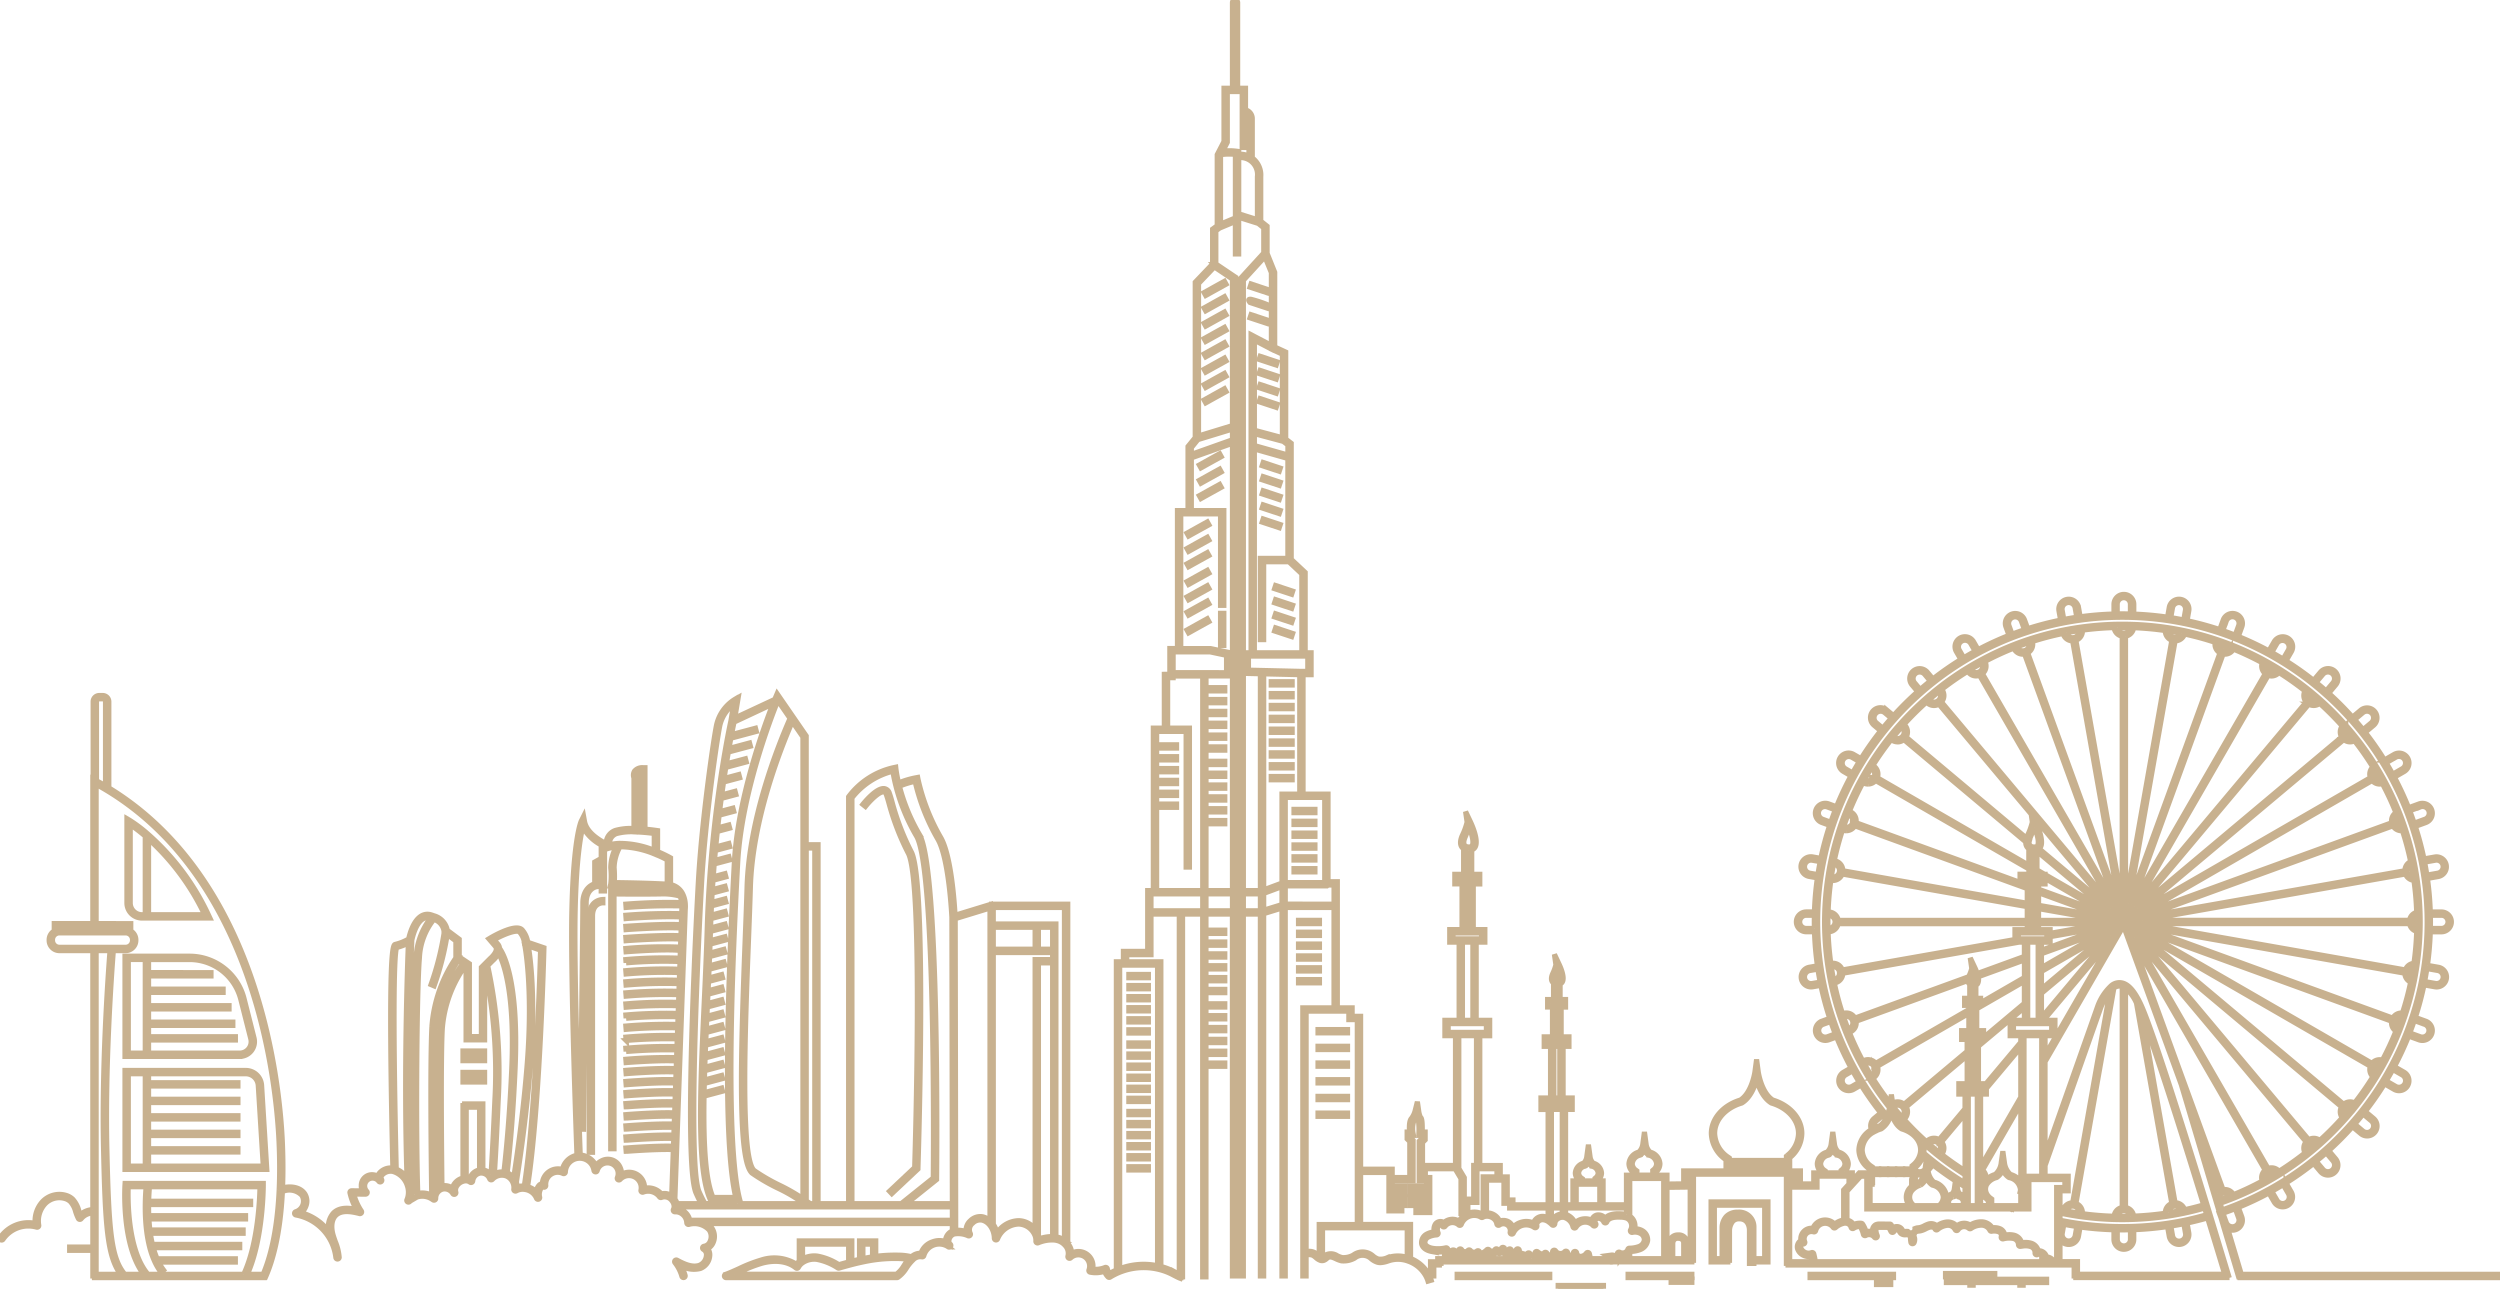 <svg xmlns="http://www.w3.org/2000/svg" xmlns:xlink="http://www.w3.org/1999/xlink" width="485.14" height="250.091" viewBox="0 0 485.14 250.091"><defs><clipPath id="a"><rect width="485.14" height="250.091" fill="#c8b18f" stroke="#c8b18f" stroke-width="1"/></clipPath></defs><g clip-path="url(#a)"><path d="M33.014,207.217H45.237l-.215-.458a47.583,47.583,0,0,0-11.8-15.824,27.5,27.5,0,0,0-3.6-2.712l-.485-.286v16.358a2.926,2.926,0,0,0,2.923,2.922Zm.322-15.327a47.072,47.072,0,0,1,10.886,14.684H33.336Zm-3.558,12.4V189.088a31.392,31.392,0,0,1,2.915,2.238v15.248h-.635a2.282,2.282,0,0,1-2.28-2.279" transform="translate(-4.506 -29.064)" fill="#c8b18f" stroke="#c8b18f" stroke-width="1"/><path d="M50.951,238.952a2.869,2.869,0,0,0,2.781-3.574L51.8,227.744a10.912,10.912,0,0,0-10.588-8.24H28.691v19.449h22.26ZM33.268,235.77h16.85v-.643H33.268v-2.19H49.625v-.643H33.268v-2.56H48.886v-.643H33.268v-2.559H47.737v-.643H33.268v-2.559H45.382v-.643H33.268v-2.539h7.943a10.27,10.27,0,0,1,9.964,7.756l1.933,7.634a2.225,2.225,0,0,1-2.157,2.773H33.268Zm-.643-12.763v15.3h-3.29V220.146h3.29Z" transform="translate(-4.437 -33.946)" fill="#c8b18f" stroke="#c8b18f" stroke-width="1"/><path d="M52.134,245.732H28.691v19.2H56.209L55.2,248.611a3.075,3.075,0,0,0-3.064-2.879m-19.51,2.7v15.856h-3.29V246.375h3.29Zm.643,15.856v-2.724H50.611v-.643H33.268v-2.56H50.611v-.643H33.268v-2.559H50.611v-.643H33.268v-2.56H50.611v-.643H33.268v-2.56H50.611v-.643H33.268v-1.738H52.134a2.43,2.43,0,0,1,2.421,2.277l.969,15.64Z" transform="translate(-4.437 -38.002)" fill="#c8b18f" stroke="#c8b18f" stroke-width="1"/><path d="M106.277,243.139h4.2v-1.875h-4.2Zm.643-1.232h2.916v.588H106.92Z" transform="translate(-16.436 -37.311)" fill="#c8b18f" stroke="#c8b18f" stroke-width="1"/><path d="M106.277,248.045h4.2V246.17h-4.2Zm.643-1.232h2.916v.588H106.92Z" transform="translate(-16.436 -38.07)" fill="#c8b18f" stroke="#c8b18f" stroke-width="1"/><path d="M137.908,206.486a2.738,2.738,0,0,0-1.795.769,3.29,3.29,0,0,0-.854,2.424v45.868h.643V209.679c0-2.506,1.924-2.549,2.006-2.55v-.643Z" transform="translate(-20.918 -31.933)" fill="#c8b18f" stroke="#c8b18f" stroke-width="1"/><rect width="4.509" height="0.643" transform="translate(233.665 56.777) rotate(-29.059)" fill="#c8b18f" stroke="#c8b18f" stroke-width="1"/><rect width="4.509" height="0.643" transform="translate(233.664 59.753) rotate(-29.024)" fill="#c8b18f" stroke="#c8b18f" stroke-width="1"/><rect width="4.509" height="0.643" transform="translate(233.664 62.73) rotate(-29.024)" fill="#c8b18f" stroke="#c8b18f" stroke-width="1"/><rect width="4.509" height="0.643" transform="translate(233.664 65.707) rotate(-29.024)" fill="#c8b18f" stroke="#c8b18f" stroke-width="1"/><rect width="4.51" height="0.643" transform="translate(233.664 68.684) rotate(-29.024)" fill="#c8b18f" stroke="#c8b18f" stroke-width="1"/><rect width="4.51" height="0.643" transform="translate(233.664 71.661) rotate(-29.024)" fill="#c8b18f" stroke="#c8b18f" stroke-width="1"/><rect width="4.509" height="0.643" transform="translate(233.664 74.638) rotate(-29.024)" fill="#c8b18f" stroke="#c8b18f" stroke-width="1"/><rect width="4.51" height="0.643" transform="translate(233.664 77.614) rotate(-29.024)" fill="#c8b18f" stroke="#c8b18f" stroke-width="1"/><rect width="4.51" height="0.643" transform="matrix(0.874, -0.485, 0.485, 0.874, 232.733, 90.236)" fill="#c8b18f" stroke="#c8b18f" stroke-width="1"/><rect width="4.51" height="0.643" transform="matrix(0.874, -0.485, 0.485, 0.874, 232.733, 93.213)" fill="#c8b18f" stroke="#c8b18f" stroke-width="1"/><rect width="4.509" height="0.643" transform="matrix(0.874, -0.485, 0.485, 0.874, 232.733, 96.19)" fill="#c8b18f" stroke="#c8b18f" stroke-width="1"/><rect width="4.51" height="0.643" transform="translate(230.338 103.463) rotate(-29.024)" fill="#c8b18f" stroke="#c8b18f" stroke-width="1"/><rect width="4.509" height="0.643" transform="translate(230.338 106.44) rotate(-29.024)" fill="#c8b18f" stroke="#c8b18f" stroke-width="1"/><rect width="4.509" height="0.643" transform="translate(230.338 109.417) rotate(-29.024)" fill="#c8b18f" stroke="#c8b18f" stroke-width="1"/><rect width="4.51" height="0.643" transform="translate(230.338 112.857) rotate(-29.024)" fill="#c8b18f" stroke="#c8b18f" stroke-width="1"/><rect width="4.51" height="0.643" transform="translate(230.338 115.834) rotate(-29.024)" fill="#c8b18f" stroke="#c8b18f" stroke-width="1"/><rect width="4.509" height="0.643" transform="translate(230.338 118.811) rotate(-29.024)" fill="#c8b18f" stroke="#c8b18f" stroke-width="1"/><rect width="4.51" height="0.643" transform="translate(230.338 122.251) rotate(-29.024)" fill="#c8b18f" stroke="#c8b18f" stroke-width="1"/><rect width="0.643" height="3.489" transform="translate(242.575 55.72) rotate(-71.714)" fill="#c8b18f" stroke="#c8b18f" stroke-width="1"/><path d="M0,0S.482-.872.643,0a24.392,24.392,0,0,1,0,3.489H0Z" transform="translate(242.575 58.698) rotate(-71.714)" fill="#c8b18f" stroke="#c8b18f" stroke-width="1"/><rect width="0.643" height="3.489" transform="translate(242.575 61.675) rotate(-71.714)" fill="#c8b18f" stroke="#c8b18f" stroke-width="1"/><rect width="0.643" height="3.488" transform="matrix(0.314, -0.949, 0.949, 0.314, 244.341, 69.75)" fill="#c8b18f" stroke="#c8b18f" stroke-width="1"/><rect width="0.643" height="3.488" transform="matrix(0.314, -0.949, 0.949, 0.314, 244.341, 72.488)" fill="#c8b18f" stroke="#c8b18f" stroke-width="1"/><rect width="0.643" height="3.488" transform="matrix(0.314, -0.949, 0.949, 0.314, 244.341, 75.226)" fill="#c8b18f" stroke="#c8b18f" stroke-width="1"/><rect width="0.643" height="3.488" transform="matrix(0.314, -0.949, 0.949, 0.314, 244.341, 77.964)" fill="#c8b18f" stroke="#c8b18f" stroke-width="1"/><rect width="0.643" height="3.488" transform="matrix(0.314, -0.949, 0.949, 0.314, 244.93, 90.36)" fill="#c8b18f" stroke="#c8b18f" stroke-width="1"/><rect width="0.643" height="3.488" transform="matrix(0.314, -0.949, 0.949, 0.314, 244.93, 93.099)" fill="#c8b18f" stroke="#c8b18f" stroke-width="1"/><rect width="0.643" height="3.488" transform="matrix(0.314, -0.949, 0.949, 0.314, 244.93, 95.837)" fill="#c8b18f" stroke="#c8b18f" stroke-width="1"/><rect width="0.643" height="3.488" transform="matrix(0.314, -0.949, 0.949, 0.314, 244.93, 98.575)" fill="#c8b18f" stroke="#c8b18f" stroke-width="1"/><rect width="0.643" height="3.488" transform="matrix(0.314, -0.949, 0.949, 0.314, 244.93, 101.313)" fill="#c8b18f" stroke="#c8b18f" stroke-width="1"/><rect width="0.643" height="3.489" transform="matrix(0.314, -0.949, 0.949, 0.314, 247.338, 114.232)" fill="#c8b18f" stroke="#c8b18f" stroke-width="1"/><rect width="0.643" height="3.489" transform="matrix(0.314, -0.949, 0.949, 0.314, 247.338, 116.97)" fill="#c8b18f" stroke="#c8b18f" stroke-width="1"/><rect width="0.643" height="3.489" transform="matrix(0.314, -0.949, 0.949, 0.314, 247.338, 119.708)" fill="#c8b18f" stroke="#c8b18f" stroke-width="1"/><rect width="0.643" height="3.489" transform="matrix(0.314, -0.949, 0.949, 0.314, 247.338, 122.446)" fill="#c8b18f" stroke="#c8b18f" stroke-width="1"/><rect width="0.643" height="6.241" transform="translate(236.852 119.02)" fill="#c8b18f" stroke="#c8b18f" stroke-width="1"/><rect width="4.065" height="0.643" transform="translate(246.687 132.287)" fill="#c8b18f" stroke="#c8b18f" stroke-width="1"/><rect width="4.065" height="0.643" transform="translate(246.687 134.587)" fill="#c8b18f" stroke="#c8b18f" stroke-width="1"/><rect width="4.065" height="0.643" transform="translate(246.687 136.886)" fill="#c8b18f" stroke="#c8b18f" stroke-width="1"/><rect width="4.065" height="0.643" transform="translate(246.687 139.186)" fill="#c8b18f" stroke="#c8b18f" stroke-width="1"/><rect width="4.065" height="0.643" transform="translate(246.687 141.485)" fill="#c8b18f" stroke="#c8b18f" stroke-width="1"/><rect width="4.065" height="0.643" transform="translate(246.687 143.785)" fill="#c8b18f" stroke="#c8b18f" stroke-width="1"/><rect width="4.065" height="0.643" transform="translate(246.687 146.084)" fill="#c8b18f" stroke="#c8b18f" stroke-width="1"/><rect width="4.065" height="0.643" transform="translate(246.687 148.383)" fill="#c8b18f" stroke="#c8b18f" stroke-width="1"/><rect width="4.065" height="0.643" transform="translate(246.687 150.683)" fill="#c8b18f" stroke="#c8b18f" stroke-width="1"/><rect width="4.065" height="0.643" transform="translate(251.107 157.061)" fill="#c8b18f" stroke="#c8b18f" stroke-width="1"/><rect width="4.065" height="0.643" transform="translate(251.107 159.36)" fill="#c8b18f" stroke="#c8b18f" stroke-width="1"/><rect width="4.065" height="0.643" transform="translate(251.107 161.66)" fill="#c8b18f" stroke="#c8b18f" stroke-width="1"/><rect width="4.065" height="0.643" transform="translate(251.107 163.959)" fill="#c8b18f" stroke="#c8b18f" stroke-width="1"/><rect width="4.065" height="0.643" transform="translate(251.107 166.258)" fill="#c8b18f" stroke="#c8b18f" stroke-width="1"/><rect width="4.065" height="0.643" transform="translate(251.107 168.558)" fill="#c8b18f" stroke="#c8b18f" stroke-width="1"/><rect width="2.82" height="0.643" transform="translate(234.861 133.438)" fill="#c8b18f" stroke="#c8b18f" stroke-width="1"/><rect width="2.82" height="0.643" transform="translate(234.861 135.737)" fill="#c8b18f" stroke="#c8b18f" stroke-width="1"/><rect width="2.82" height="0.643" transform="translate(234.861 138.036)" fill="#c8b18f" stroke="#c8b18f" stroke-width="1"/><rect width="2.82" height="0.643" transform="translate(234.861 140.336)" fill="#c8b18f" stroke="#c8b18f" stroke-width="1"/><rect width="2.82" height="0.643" transform="translate(234.861 142.635)" fill="#c8b18f" stroke="#c8b18f" stroke-width="1"/><rect width="2.82" height="0.643" transform="translate(234.861 144.934)" fill="#c8b18f" stroke="#c8b18f" stroke-width="1"/><rect width="2.82" height="0.643" transform="translate(234.861 147.727)" fill="#c8b18f" stroke="#c8b18f" stroke-width="1"/><rect width="2.82" height="0.643" transform="translate(234.861 150.026)" fill="#c8b18f" stroke="#c8b18f" stroke-width="1"/><rect width="2.82" height="0.643" transform="translate(234.861 152.325)" fill="#c8b18f" stroke="#c8b18f" stroke-width="1"/><rect width="2.82" height="0.643" transform="translate(234.861 154.625)" fill="#c8b18f" stroke="#c8b18f" stroke-width="1"/><rect width="2.82" height="0.643" transform="translate(234.861 156.924)" fill="#c8b18f" stroke="#c8b18f" stroke-width="1"/><rect width="2.82" height="0.643" transform="translate(234.861 159.223)" fill="#c8b18f" stroke="#c8b18f" stroke-width="1"/><rect width="2.82" height="0.643" transform="translate(234.861 180.497)" fill="#c8b18f" stroke="#c8b18f" stroke-width="1"/><rect width="2.82" height="0.643" transform="translate(234.861 182.796)" fill="#c8b18f" stroke="#c8b18f" stroke-width="1"/><rect width="2.82" height="0.643" transform="translate(234.861 185.095)" fill="#c8b18f" stroke="#c8b18f" stroke-width="1"/><rect width="2.82" height="0.643" transform="translate(234.861 187.396)" fill="#c8b18f" stroke="#c8b18f" stroke-width="1"/><rect width="2.82" height="0.643" transform="translate(234.861 189.694)" fill="#c8b18f" stroke="#c8b18f" stroke-width="1"/><rect width="2.82" height="0.643" transform="translate(234.861 191.993)" fill="#c8b18f" stroke="#c8b18f" stroke-width="1"/><rect width="2.82" height="0.643" transform="translate(234.861 194.786)" fill="#c8b18f" stroke="#c8b18f" stroke-width="1"/><rect width="2.82" height="0.643" transform="translate(234.861 197.085)" fill="#c8b18f" stroke="#c8b18f" stroke-width="1"/><rect width="2.82" height="0.643" transform="translate(234.861 199.384)" fill="#c8b18f" stroke="#c8b18f" stroke-width="1"/><rect width="2.82" height="0.643" transform="translate(234.861 201.684)" fill="#c8b18f" stroke="#c8b18f" stroke-width="1"/><rect width="2.82" height="0.643" transform="translate(234.861 203.984)" fill="#c8b18f" stroke="#c8b18f" stroke-width="1"/><rect width="2.82" height="0.643" transform="translate(234.861 206.283)" fill="#c8b18f" stroke="#c8b18f" stroke-width="1"/><rect width="4.065" height="0.643" transform="translate(251.983 178.594)" fill="#c8b18f" stroke="#c8b18f" stroke-width="1"/><rect width="4.065" height="0.643" transform="translate(251.983 180.893)" fill="#c8b18f" stroke="#c8b18f" stroke-width="1"/><rect width="4.065" height="0.643" transform="translate(251.983 183.192)" fill="#c8b18f" stroke="#c8b18f" stroke-width="1"/><rect width="4.065" height="0.643" transform="translate(251.983 185.493)" fill="#c8b18f" stroke="#c8b18f" stroke-width="1"/><rect width="4.065" height="0.643" transform="translate(251.983 187.791)" fill="#c8b18f" stroke="#c8b18f" stroke-width="1"/><rect width="4.065" height="0.643" transform="translate(251.983 190.091)" fill="#c8b18f" stroke="#c8b18f" stroke-width="1"/><rect width="5.729" height="0.643" transform="translate(255.768 199.792)" fill="#c8b18f" stroke="#c8b18f" stroke-width="1"/><rect width="5.729" height="0.643" transform="translate(255.768 203.032)" fill="#c8b18f" stroke="#c8b18f" stroke-width="1"/><rect width="5.729" height="0.643" transform="translate(255.768 206.272)" fill="#c8b18f" stroke="#c8b18f" stroke-width="1"/><rect width="5.729" height="0.643" transform="translate(255.768 209.512)" fill="#c8b18f" stroke="#c8b18f" stroke-width="1"/><rect width="5.729" height="0.643" transform="translate(255.768 212.753)" fill="#c8b18f" stroke="#c8b18f" stroke-width="1"/><rect width="5.729" height="0.643" transform="translate(255.768 215.994)" fill="#c8b18f" stroke="#c8b18f" stroke-width="1"/><rect width="3.795" height="0.643" transform="translate(219.058 189.096)" fill="#c8b18f" stroke="#c8b18f" stroke-width="1"/><rect width="3.795" height="0.643" transform="translate(219.058 191.243)" fill="#c8b18f" stroke="#c8b18f" stroke-width="1"/><rect width="3.795" height="0.643" transform="translate(219.058 193.389)" fill="#c8b18f" stroke="#c8b18f" stroke-width="1"/><rect width="3.795" height="0.643" transform="translate(219.058 195.536)" fill="#c8b18f" stroke="#c8b18f" stroke-width="1"/><rect width="3.795" height="0.643" transform="translate(219.058 197.683)" fill="#c8b18f" stroke="#c8b18f" stroke-width="1"/><rect width="3.795" height="0.643" transform="translate(219.058 199.83)" fill="#c8b18f" stroke="#c8b18f" stroke-width="1"/><rect width="3.795" height="0.643" transform="translate(219.058 202.384)" fill="#c8b18f" stroke="#c8b18f" stroke-width="1"/><rect width="3.795" height="0.643" transform="translate(219.058 204.53)" fill="#c8b18f" stroke="#c8b18f" stroke-width="1"/><rect width="3.795" height="0.643" transform="translate(219.058 206.677)" fill="#c8b18f" stroke="#c8b18f" stroke-width="1"/><rect width="3.795" height="0.643" transform="translate(219.058 208.824)" fill="#c8b18f" stroke="#c8b18f" stroke-width="1"/><rect width="3.795" height="0.643" transform="translate(219.058 210.971)" fill="#c8b18f" stroke="#c8b18f" stroke-width="1"/><rect width="3.795" height="0.643" transform="translate(219.058 213.117)" fill="#c8b18f" stroke="#c8b18f" stroke-width="1"/><rect width="3.795" height="0.643" transform="translate(219.058 215.672)" fill="#c8b18f" stroke="#c8b18f" stroke-width="1"/><rect width="3.795" height="0.643" transform="translate(219.058 217.818)" fill="#c8b18f" stroke="#c8b18f" stroke-width="1"/><rect width="3.795" height="0.643" transform="translate(219.058 219.964)" fill="#c8b18f" stroke="#c8b18f" stroke-width="1"/><rect width="3.795" height="0.643" transform="translate(219.058 222.112)" fill="#c8b18f" stroke="#c8b18f" stroke-width="1"/><rect width="3.795" height="0.643" transform="translate(219.058 224.258)" fill="#c8b18f" stroke="#c8b18f" stroke-width="1"/><rect width="3.795" height="0.643" transform="translate(219.058 226.404)" fill="#c8b18f" stroke="#c8b18f" stroke-width="1"/><path d="M430.4,268.649h.38v.773h.321v-1.094h-1.023v1.094h.321Z" transform="translate(-66.511 -41.497)" fill="#c8b18f" stroke="#c8b18f" stroke-width="1"/><path d="M432.232,268.649h.38v.773h.322v-1.094h-1.024v1.094h.321Z" transform="translate(-66.795 -41.497)" fill="#c8b18f" stroke="#c8b18f" stroke-width="1"/><path d="M434.068,268.649h.38v.773h.321v-1.094h-1.023v1.094h.321Z" transform="translate(-67.079 -41.497)" fill="#c8b18f" stroke="#c8b18f" stroke-width="1"/><path d="M435.9,268.649h.38v.773h.321v-1.094H435.58v1.094h.322Z" transform="translate(-67.363 -41.497)" fill="#c8b18f" stroke="#c8b18f" stroke-width="1"/><path d="M437.737,268.649h.38v.773h.322v-1.094h-1.024v1.094h.321Z" transform="translate(-67.646 -41.497)" fill="#c8b18f" stroke="#c8b18f" stroke-width="1"/><path d="M392.785,287.559h3.255v-.321h.322v-5.673a2.988,2.988,0,0,1,.641-1.9,1.653,1.653,0,0,1,1.253-.478c1.946,0,1.978,2.031,1.979,2.117v6.534h.863v-.275h2.733V275.912H392.785Zm3.753-8.344a3.589,3.589,0,0,0-.82,2.358v5.343h-.151v-5.986a2.679,2.679,0,0,1,.642-1.749,2.332,2.332,0,0,1,1.749-.631c.036,0,.066,0,.1.005a2.244,2.244,0,0,0-1.52.659m-3.11-2.66h9.76v10.361H401.1v-6.249a2.853,2.853,0,0,0-3.14-2.76,2.943,2.943,0,0,0-2.216.832,3.278,3.278,0,0,0-.817,2.2v5.975h-1.5Z" transform="translate(-60.744 -42.67)" fill="#c8b18f" stroke="#c8b18f" stroke-width="1"/><path d="M322.137,272.22h-2.012V273.9h2.012Zm-.643,1.041h-.725v-.4h.725Z" transform="translate(-49.507 -42.099)" fill="#c8b18f" stroke="#c8b18f" stroke-width="1"/><path d="M326.169,272.22H323.6V273.9h2.566Zm-.643,1.041h-1.28v-.4h1.28Z" transform="translate(-50.045 -42.099)" fill="#c8b18f" stroke="#c8b18f" stroke-width="1"/><path d="M320.125,276.43h2.012v-1.684h-2.012Zm.644-1.041h.725v.4h-.725Z" transform="translate(-49.507 -42.489)" fill="#c8b18f" stroke="#c8b18f" stroke-width="1"/><path d="M323.6,276.43h2.566v-1.684H323.6Zm.643-1.041h1.28v.4h-1.28Z" transform="translate(-50.045 -42.489)" fill="#c8b18f" stroke="#c8b18f" stroke-width="1"/><path d="M451.679,293.655h-4.874v.643h4.553v.513H452V294.3h9.06v.513h.643V294.3h4.552v-.643H451.679Z" transform="translate(-69.098 -45.414)" fill="#c8b18f" stroke="#c8b18f" stroke-width="1"/><path d="M421.761,292.522h-6.248v.643h16.193v-.643h-9.945Z" transform="translate(-64.259 -45.238)" fill="#c8b18f" stroke="#c8b18f" stroke-width="1"/><path d="M434.94,247.283l-2.621-8.792c.032.017.061.04.095.056a1.923,1.923,0,0,0,2.62-2.4l-.672-1.845a59.572,59.572,0,0,0,5.938-2.8l1,1.73a1.924,1.924,0,0,0,1.669.961,1.9,1.9,0,0,0,.958-.258,1.923,1.923,0,0,0,.7-2.626l-1.008-1.747a60.113,60.113,0,0,0,5.353-3.787l1.318,1.571a1.923,1.923,0,1,0,2.946-2.473l-1.329-1.583a60.1,60.1,0,0,0,4.615-4.647l1.6,1.343a1.923,1.923,0,0,0,2.472-2.947l-1.607-1.348a60.273,60.273,0,0,0,3.743-5.369l1.828,1.055a1.923,1.923,0,1,0,1.923-3.33l-1.834-1.059a59.4,59.4,0,0,0,2.758-5.932l2,.727a1.923,1.923,0,1,0,1.315-3.614l-2.007-.73a59.8,59.8,0,0,0,1.681-6.318l2.115.373a1.967,1.967,0,0,0,.336.029,1.923,1.923,0,0,0,.332-3.816l-2.124-.375a60.5,60.5,0,0,0,.561-6.51h2.166a1.923,1.923,0,1,0,0-3.846h-2.167a60.5,60.5,0,0,0-.563-6.51l2.127-.375a1.923,1.923,0,0,0-.668-3.787l-2.118.374a59.823,59.823,0,0,0-1.683-6.316l2.013-.733a1.923,1.923,0,1,0-1.315-3.614l-2.005.73a59.826,59.826,0,0,0-2.758-5.93l1.842-1.063a1.923,1.923,0,1,0-1.923-3.33l-1.838,1.061a60.108,60.108,0,0,0-3.743-5.366l1.617-1.357a1.923,1.923,0,0,0-2.472-2.946l-1.611,1.353a60.273,60.273,0,0,0-4.615-4.644l1.339-1.6a1.923,1.923,0,1,0-2.946-2.472l-1.329,1.583a60.088,60.088,0,0,0-5.351-3.785l1.018-1.763a1.923,1.923,0,1,0-3.33-1.923l-1.008,1.745a60.02,60.02,0,0,0-5.934-2.8l.678-1.863a1.923,1.923,0,1,0-3.614-1.315l-.671,1.845a59.527,59.527,0,0,0-6.341-1.725l.336-1.909a1.923,1.923,0,0,0-3.788-.668l-.333,1.894a60.475,60.475,0,0,0-6.551-.594v-1.9a1.923,1.923,0,0,0-3.846,0v1.883a60.583,60.583,0,0,0-6.564.538l-.321-1.818a1.923,1.923,0,0,0-2.227-1.56,1.925,1.925,0,0,0-1.56,2.228l.317,1.795A59.528,59.528,0,0,0,393.488,122l-.611-1.68a1.924,1.924,0,0,0-2.465-1.149,1.923,1.923,0,0,0-1.149,2.464l.6,1.662a59.779,59.779,0,0,0-6,2.769l-.872-1.51a1.923,1.923,0,1,0-3.33,1.923l.865,1.5a59.939,59.939,0,0,0-5.429,3.775l-1.1-1.309a1.922,1.922,0,0,0-2.945,2.472l1.091,1.3a60.349,60.349,0,0,0-4.7,4.663l-1.284-1.077a1.923,1.923,0,1,0-2.472,2.946l1.272,1.068a60.067,60.067,0,0,0-3.819,5.412l-1.417-.817a1.923,1.923,0,1,0-1.923,3.33l1.4.811a59.745,59.745,0,0,0-2.819,6l-1.5-.547a1.923,1.923,0,1,0-1.315,3.614l1.5.545a59.5,59.5,0,0,0-1.724,6.406l-1.563-.276a1.923,1.923,0,1,0-.668,3.787l1.566.276a60.453,60.453,0,0,0-.577,6.609H350.52a1.923,1.923,0,1,0,0,3.846h1.59a60.521,60.521,0,0,0,.576,6.61l-1.564.276a1.923,1.923,0,0,0,.33,3.817,1.983,1.983,0,0,0,.338-.03l1.559-.275a59.783,59.783,0,0,0,1.722,6.408l-1.492.543a1.923,1.923,0,1,0,1.315,3.614l1.5-.545a59.739,59.739,0,0,0,2.818,6l-1.395.806a1.923,1.923,0,1,0,1.923,3.33l1.407-.812a60.2,60.2,0,0,0,3.819,5.415l-1.262,1.058a1.9,1.9,0,0,0-.541,2.188,4.728,4.728,0,0,0-2.435,3.937,4.61,4.61,0,0,0,2.018,3.67v.775H360.8l-1.343,1.473V227.6h-1.533v-.174a2.166,2.166,0,0,0,.747-1.6,2.506,2.506,0,0,0-1.916-2.258,2.6,2.6,0,0,1-.774-1.575l-.319-2.338L355.348,222a2.6,2.6,0,0,1-.775,1.575,2.506,2.506,0,0,0-1.915,2.258,2.219,2.219,0,0,0,.9,1.733v.041h-1.589v2.135h-4.667v-.452h2.08v-2.067h-2.08v-2.55a6.2,6.2,0,0,0,2.354-4.726c0-2.856-2.263-5.453-5.636-6.477-2.257-1.447-2.819-5.456-2.825-5.5l-.319-2.38-.318,2.38c-.006.041-.565,4.047-2.826,5.5-3.373,1.024-5.636,3.621-5.636,6.477a6.387,6.387,0,0,0,2.847,5.111v2.165h-8.213v2.123h1.26v.371l-4.5.056v-1.728h-2.117v-.612a2.161,2.161,0,0,0,.748-1.6,2.506,2.506,0,0,0-1.916-2.258,2.6,2.6,0,0,1-.774-1.575l-.319-2.338L318.8,222a2.6,2.6,0,0,1-.775,1.575,2.507,2.507,0,0,0-1.916,2.258,2.22,2.22,0,0,0,.905,1.733v.479h-1.39v5.748h-4.53v-4.626h-.926v-.183a1.837,1.837,0,0,0,.617-1.346,2.122,2.122,0,0,0-1.612-1.916,2.108,2.108,0,0,1-.611-1.26l-.319-2.326-.318,2.326a2.107,2.107,0,0,1-.61,1.259,2.121,2.121,0,0,0-1.613,1.916,1.88,1.88,0,0,0,.747,1.458v.071h-1.214v4.626h-1.424v-18.5H305.1v-2.222h-1.768V203.051h1.137V201.2h-1.516v-5.769h.853V193.96h-1.057v-3.02a.872.872,0,0,0,.435-.39c.522-.948-.444-3.042-.642-3.452l-.9-1.907.291,2.04a9.069,9.069,0,0,1-.637,1.742c-.445,1.05-.143,1.56.178,1.8v3.184h-1.152v1.468h.948V201.2h-1.61v1.854h1.232v10.021H299.03v2.222h1.389v18.5H293.6v-.931H292.49v-4.475h-1.355v-2.217h-3.971v-25.18h1.92V198h-2.621V182.833h1.685v-2.439H285.9v-8.864h1.264v-1.867H285.6v-4.734a1.156,1.156,0,0,0,.665-.552c.751-1.368-.78-4.611-.957-4.976l-.906-1.91.3,2.052a12.815,12.815,0,0,1-.958,2.63c-.647,1.529-.176,2.228.277,2.539v4.951h-1.708v1.867h1.4v8.864h-2.386v2.439h1.825V198h-2.762v2.984h2.059v25.18h-6.4v-4.452l.513-.514v-1.522h-.566c.057-2.627-.221-2.785-.347-2.852a4.521,4.521,0,0,1-.363-1.389l-.235-1.637-.4,1.605a4.357,4.357,0,0,1-.736,1.615c-.487.487-.442,1.889-.375,2.658h-.478v1.337l.513.513v6.977h-3.408v-1.615h-6.131V197.218h-1.642v-1.643h-2.875V171.1h-1.806v-17h-4.845V130.932h1.561v-4.256h-1.15V111.091l-2.71-2.546V86.024L249.5,85.2V68.321l-2.135-.986V52.842l-1.478-3.676V43.9l-1.232-.986V34.282a4.118,4.118,0,0,0-1.643-3.628v-7.7a1.764,1.764,0,0,0-1.314-1.636V17.126h-1.526V.5a.5.5,0,1,0-1.007,0V17.126h-1.643V27.47l-1.081,2.094-.232.451V43.808l-.9.658v6.769l-3.367,3.531V84.92l-1.4,1.725V99.083H228.49v26.771h-1.478v5h.321v0l-1.389.006v10.429h-2.135v31.532h-1.095v11.8h-4.709v2.022h-1.369v59.814a11.9,11.9,0,0,0-1.323.68,2.22,2.22,0,0,1-.434-.934.321.321,0,0,0-.438-.234,4.786,4.786,0,0,1-2.407.32,2.824,2.824,0,0,0-4.064-3.108,3.067,3.067,0,0,0-.764-1.885V175.456H192.431v.321l-.094-.308-7,2.144c-.115-2.135-.736-11.646-2.816-15.14a39.929,39.929,0,0,1-4.382-11.289l-.06-.314-.314.058a17.281,17.281,0,0,0-3.391,1.006,24.552,24.552,0,0,1-.515-2.7l-.038-.353-.347.072a14.945,14.945,0,0,0-8.74,5.593l-.057.082V233.57h-5.927V163.927h-2.3V142.815l-2.5-3.628-3.142-4.559-.229.538s-.085.2-.228.552l-7.763,3.623.666-3.991-.583.325a7.888,7.888,0,0,0-3.607,4.972c-.319,1.553-1.005,5.987-1.7,11.458-.13,1.024-.261,2.083-.389,3.169-.127,1.063-.251,2.151-.371,3.251l.32.035-.32-.034c-.113,1.037-.223,2.085-.328,3.136-.122,1.234-.238,2.469-.342,3.692q-.113,1.325-.208,2.621c-.076,1.027-.143,2.038-.2,3.075l-.005.085c-.041.719-.086,1.551-.136,2.485l-.129,2.483-.123,2.481-.119,2.48-.114,2.479-.107,2.419-.1,2.477-.095,2.359q-.048,1.225-.094,2.474-.047,1.227-.089,2.473l-.082,2.47q-.041,1.233-.076,2.468t-.068,2.467q-.032,1.239-.06,2.465l.322.007-.322-.007q-.027,1.24-.05,2.463-.023,1.243-.04,2.46-.017,1.245-.027,2.457c-.086,10.487.269,16.713,1.055,18.509.212.487.419.92.622,1.328.129.261.257.506.383.74h-4.679a2.579,2.579,0,0,0-.43-.876l.355-9.922.077-2.148.077-2.147.077-2.146.076-2.146.077-2.145.077-2.147.077-2.145.077-2.144.076-2.146.077-2.144.077-2.144.077-2.145.076-2.141.077-2.142.077-2.142.076-2.141.077-2.14.077-2.139.079-2.232.077-2.145.076-2.145.038-1.1a6.148,6.148,0,0,0,.021-1.077,5.172,5.172,0,0,0-.5-1.994,3.341,3.341,0,0,0-2.366-1.829v-5.182l-.162-.093a23.272,23.272,0,0,0-2.356-1.121v-4.077l-.274-.041c-.009,0-.939-.14-2.173-.246V148.985h-.322a1.92,1.92,0,0,0-1.714.673,1.521,1.521,0,0,0-.1,1.294v9.831a11.084,11.084,0,0,0-3.616.374,2.655,2.655,0,0,0-1.774,2.56c-1.579-.791-3.832-2.26-4.21-4.34l-.172-.949-.432.863c-.061.123-1.514,3.182-1.84,17.218-.258,11.083.592,36.815.981,47.675a3.612,3.612,0,0,0-2.828,2.761,3.06,3.06,0,0,0-3.9,2.763,1,1,0,0,0-.567.253,2.179,2.179,0,0,0-.594,1.314,3.59,3.59,0,0,0-1.7-.985c2.411-15.367,3.17-45.821,3.178-46.128l.006-.235-3.144-1.075a4.721,4.721,0,0,0-1.038-2.347c-1.1-1.378-5.327.993-6.163,1.483l-.332.2,1.236,1.441a.778.778,0,0,1,.2.528c0,.7-.827,1.543-1.164,1.828l-1.086,1.087-.65.65V201.16H91.087V187.02l-.624-.416-1.347-.9v-3.437L86.8,180.534a3.58,3.58,0,0,0-2.581-2.816l-.114.3.113-.3c-.185-.07-.381-.137-.6-.2a2.312,2.312,0,0,0-1.918.268c-1.594,1-2.258,3.772-2.4,4.436a9.809,9.809,0,0,1-2.575,1.04c-.481.107-1.481.335-.491,43.417a2.886,2.886,0,0,0-2.632,1,1.532,1.532,0,0,0-.267.571,2.342,2.342,0,0,0-.8-.26,2.072,2.072,0,0,0-2.424,2.017,2.268,2.268,0,0,0,.209,1.083l-2.092-.008h0a.322.322,0,0,0-.314.393,11.652,11.652,0,0,0,1.253,3.226c-1.614-.345-3.294-.425-4.436.673a4.033,4.033,0,0,0-.908,3.6,10.061,10.061,0,0,0-5.372-3.636,2.859,2.859,0,0,0,.909-1.271A2.645,2.645,0,0,0,59.1,231.6c-.948-1.311-2.794-1.425-4.087-1.123-.063.014-.123.035-.186.052.116-2.834.1-5.862-.04-9.019-.533-11.629-4.54-50.889-33.669-68.618V136.154a1.185,1.185,0,0,0-1.184-1.183h-.672a1.185,1.185,0,0,0-1.184,1.183v15.012l-.067-.035v28.1H10.526v1.434a1.985,1.985,0,0,0-.986,1.708v.109a1.994,1.994,0,0,0,1.992,1.992h6.48v50.255a3.875,3.875,0,0,0-2.433,1c-.107-.262-.2-.536-.3-.82A5.134,5.134,0,0,0,14.1,232.7a3.259,3.259,0,0,0-1.017-.64,4.506,4.506,0,0,0-4.788,1.08A5.516,5.516,0,0,0,6.828,237.4,6.646,6.646,0,0,0,.052,240.14a.322.322,0,0,0,.093.445.317.317,0,0,0,.176.053.322.322,0,0,0,.27-.146,5.954,5.954,0,0,1,6.517-2.357.322.322,0,0,0,.413-.359,4.914,4.914,0,0,1,1.232-4.183,3.851,3.851,0,0,1,4.086-.936,2.621,2.621,0,0,1,.818.512,4.589,4.589,0,0,1,1.018,1.952,9.388,9.388,0,0,0,.532,1.337.322.322,0,0,0,.257.171.329.329,0,0,0,.283-.123,3.1,3.1,0,0,1,2.267-1.132V242h-4.5v.643h4.5v4.96h.321v.322h32.94V247.6l.294.13c1.251-2.828,2.82-7.989,3.234-16.537.119-.035.238-.072.359-.1a3.321,3.321,0,0,1,3.419.874,2.161,2.161,0,0,1-1.171,3.178.322.322,0,0,0,.026.631,9.527,9.527,0,0,1,7.742,8.251.316.316,0,0,0,.341.292.322.322,0,0,0,.3-.332,10.029,10.029,0,0,0-.738-3.011c-.155-.429-.314-.874-.439-1.311-.467-1.626-.264-3.058.542-3.833,1.095-1.052,2.936-.758,4.591-.332a.322.322,0,0,0,.348-.489,10.979,10.979,0,0,1-1.478-3.289l2.293.008h0a.321.321,0,0,0,.228-.548,1.528,1.528,0,1,1,2.346-1.952.322.322,0,0,0,.543-.344.71.71,0,0,1,.072-.832,2.212,2.212,0,0,1,2.08-.735c.075.017.148.041.268.08a4.148,4.148,0,0,1,2.568,2.681,3.931,3.931,0,0,1,.091,2.264,3.573,3.573,0,0,1-.166.479.321.321,0,0,0,.533.344.745.745,0,0,1,.086-.078c.021-.017.041-.035.063-.053l1.249-.733a3.39,3.39,0,0,1,3.015.456,1.164,1.164,0,0,0,.109.07.322.322,0,0,0,.526-.264,1.834,1.834,0,0,1,1.035-1.695,1.492,1.492,0,0,1,.248-.1,1.839,1.839,0,0,1,2.036.844.322.322,0,0,0,.588-.252,1.442,1.442,0,0,1,.2-1.219,2.245,2.245,0,0,1,1.54-.981,1.4,1.4,0,0,1,1.026.247.321.321,0,0,0,.513-.231,1.751,1.751,0,0,1,1.471-1.537,1.292,1.292,0,0,1,.156-.005h.038a1.755,1.755,0,0,1,1.62,1.112.321.321,0,0,0,.544.1,2.362,2.362,0,0,1,.216-.205,2.511,2.511,0,0,1,2.2-.518,2.194,2.194,0,0,1,.378.131,2.428,2.428,0,0,1,1.2,1.313,2.34,2.34,0,0,1,.153,1.2.322.322,0,0,0,.478.328,2.612,2.612,0,0,1,1.752-.265,2.826,2.826,0,0,1,2.163,1.682.318.318,0,0,0,.391.2.322.322,0,0,0,.226-.374,2.325,2.325,0,0,1,.363-1.9.369.369,0,0,1,.4-.068.322.322,0,0,0,.418-.37,2.339,2.339,0,0,1,3.316-2.3.317.317,0,0,0,.321.013.321.321,0,0,0,.172-.271,2.793,2.793,0,0,1,5.552-.309.321.321,0,0,0,.3.272.3.3,0,0,0,.327-.241,2.077,2.077,0,1,1,3.917,1.364.322.322,0,0,0,.529.35,2.367,2.367,0,0,1,4.049,2.092.322.322,0,0,0,.437.363,2.73,2.73,0,0,1,3.158.925.323.323,0,0,0,.4.1,1.717,1.717,0,0,1,2,.632,1.881,1.881,0,0,1,.426.938,1.292,1.292,0,0,1-.12.763.321.321,0,0,0,.312.465,2.1,2.1,0,0,1,1.488.525,2.175,2.175,0,0,1,.774,1.459c0,.031.007.063.018.143a.321.321,0,0,0,.119.253.314.314,0,0,0,.272.065,3.921,3.921,0,0,1,3.949,1.079,2.258,2.258,0,0,1,.194,2.184,1.516,1.516,0,0,1-1.189.984.322.322,0,0,0-.116.6,1.2,1.2,0,0,1,.576,1.232,2.23,2.23,0,0,1-1.382,1.869c-1.364.443-2.877-.219-4.309-1a.321.321,0,0,0-.407.481,7.768,7.768,0,0,1,1.347,2.654.322.322,0,0,0,.309.232.326.326,0,0,0,.089-.013.323.323,0,0,0,.22-.4,8.618,8.618,0,0,0-.766-1.835,5.113,5.113,0,0,0,3.716.49,2.863,2.863,0,0,0,1.823-2.423,1.938,1.938,0,0,0-.4-1.437,2.286,2.286,0,0,0,1.075-1.186,2.918,2.918,0,0,0-.27-2.824,3.3,3.3,0,0,0-.964-.855h47.641l0,1.451-.008,0a2.189,2.189,0,0,0-1.3,1.67,1.682,1.682,0,0,0-.016.372,3.752,3.752,0,0,0-2.492.052,3.562,3.562,0,0,0-2.277,2.227,2.561,2.561,0,0,0-1.842.675,10.037,10.037,0,0,0-2.348-.305,29.6,29.6,0,0,0-4.576.226V240.8h-3.151v3.583q-.757.167-1.489.356V240.8H155.1v3.952a3.313,3.313,0,0,0-.535.58,8.154,8.154,0,0,0-6.853-.812,27.818,27.818,0,0,0-4.254,1.656c-.8.362-1.619.735-2.443,1.054-.035.014-.07.025-.106.036l-.119.04a.322.322,0,0,0,.112.624h33.159a.32.32,0,0,0,.183-.057,6.088,6.088,0,0,0,1.569-1.668,8.682,8.682,0,0,1,1.366-1.711,1.9,1.9,0,0,1,1.718-.6.314.314,0,0,0,.246-.043.322.322,0,0,0,.14-.205,3.116,3.116,0,0,1,4.71-1.709l.03.025a.322.322,0,0,0,.4-.5l-.026-.021a.815.815,0,0,1-.249-.775,1.541,1.541,0,0,1,.891-1.162,1.028,1.028,0,0,1,.12-.036l.064-.018a4.662,4.662,0,0,1,2.673.368.321.321,0,0,0,.381-.469,1.631,1.631,0,0,1,.473-1.987,2.059,2.059,0,0,1,1.785-.6,2.519,2.519,0,0,1,1.167.61,3.208,3.208,0,0,1,.467.513,4.244,4.244,0,0,1,.793,2.414.321.321,0,0,0,.617.123,4.593,4.593,0,0,1,4.145-2.89,3.561,3.561,0,0,1,3.159,2.327,2.638,2.638,0,0,1,.138,1,.321.321,0,0,0,.437.32,6.879,6.879,0,0,1,3.093-.549,3.841,3.841,0,0,1,.892.19,2.983,2.983,0,0,1,1.2.81,2.248,2.248,0,0,1,.6,2.14.322.322,0,0,0,.527.33,2.188,2.188,0,0,1,3.55,2.348.322.322,0,0,0,.021.267.325.325,0,0,0,.217.158,5.432,5.432,0,0,0,2.783-.172,2.862,2.862,0,0,0,.679,1.09.32.32,0,0,0,.4.044,12.408,12.408,0,0,1,9.449-1.5,11.685,11.685,0,0,1,2.562.946l.363.191c.285.151.571.3.862.435h0c.13.059.261.117.395.166l.05-.136h.061v-.167h.321V177.386h3.9v70.4h.643v-70.4h5.132V247.6h.643V53.821l-3.859-2.6V44.793l.739-.538,3.052-1.277v6.305h.643V42.166l3.8,1.192,1.063.851V49.1l-4.6,5.037V247.6h.643V177.386h3.3V247.6h.643V177.3l3.545-1.089V247.6h.643V176.1h9.458v19.476h-6.056V247.6h.643v-4.01a1.689,1.689,0,0,1,1.337.033,3.455,3.455,0,0,1,.534.395,2.681,2.681,0,0,0,.9.57,1.074,1.074,0,0,0,.636.006,1.667,1.667,0,0,0,.6-.37,1.8,1.8,0,0,1,.275-.207c.423-.236.926-.006,1.509.26a5.057,5.057,0,0,0,1.076.394,4.376,4.376,0,0,0,2.551-.526,2.418,2.418,0,0,1,3.21.124,3.6,3.6,0,0,0,1.224.681,2.154,2.154,0,0,0,.558.069,4.942,4.942,0,0,0,1.484-.311c.156-.05.31-.1.463-.142a5.689,5.689,0,0,1,3.481.176,6.235,6.235,0,0,1,3.466,3,5.334,5.334,0,0,1,.35.867l.616-.181a5.751,5.751,0,0,0-.391-.974,6.864,6.864,0,0,0-3.61-3.233v-6.606h-9.69V227.534h5.488v7.446h2.512v-.643h-1.868v-5.188h4.052v-7.886l-.513-.513v-.428h.554l-.043-.36a4.9,4.9,0,0,1,.155-2.486,2.828,2.828,0,0,0,.517-.8,1.407,1.407,0,0,0,.345.641,13.141,13.141,0,0,1,.108,2.674l-.01.331h.585v.612l-.513.513v7.7h1.417v5.517h-2.06v.643h2.7v-6.8H276.6v-1.7h5.778l.117.2,1.017,1.707v6.762h1.323a3.263,3.263,0,0,0-1.694,1.482c-.071-.042-.149-.083-.232-.123a2.5,2.5,0,0,0-2.718.418,1,1,0,0,0-.456-.193,1.222,1.222,0,0,0-1.172.458,1.871,1.871,0,0,0-.219,1.527,4.014,4.014,0,0,0-1.516.463,1.845,1.845,0,0,0-.948,1.865c.158.749.882,1.293,1.985,1.493a6.953,6.953,0,0,0,2.445-.015v1.4H279v.6h-1.4V247.6h.643v-2.119h1.074v-.322h.322v-.274h32.647v-.01h0l0,0a1.6,1.6,0,0,0,.738.008h15.287v-.321h.322V228.7h-1.26v-.836h21.365v.78h-2.08v16.521h.321v.322h55.521V247.6h.322v.322h29.33V247.6l.308-.093c-1.009-3.345-2.223-7.345-3.537-11.638l-.586-1.91c-4.386-14.285-10.13-32.532-12.586-38.339-.19-.449-.378-.847-.565-1.224l-.288.143.288-.143c-.943-1.9-1.9-3.045-2.913-3.5a2.434,2.434,0,0,0-2.544.358,10.153,10.153,0,0,0-2.667,4.042l-10.21,28.942v-18.2L407.8,187.085l4.278-7.41L423.3,210.5l6.574,22.05.25.84.571,1.916.005.018-.054.02.333.916,3.41,11.435.309-.092v.322h50.44v-.643Zm38.836-69.67a1.279,1.279,0,0,1,0,2.559h-2.149c.009-.422.018-.845.018-1.269s-.008-.861-.018-1.29Zm-121.682,2.559H350.52a1.279,1.279,0,1,1,0-2.559h1.573c-.009.429-.017.859-.017,1.29s.008.847.017,1.269M18.723,136.154a.541.541,0,0,1,.541-.54h.672a.541.541,0,0,1,.541.54V152.5c-.579-.341-1.165-.675-1.754-.993ZM11.17,179.876H24.733v.507H11.17Zm.363,3.956a1.35,1.35,0,0,1-1.348-1.348v-.109a1.35,1.35,0,0,1,1.348-1.348H24.371a1.35,1.35,0,0,1,1.348,1.348v.109a1.35,1.35,0,0,1-1.348,1.348H11.532Zm7.124,63.451V184.476H21.35c-.42,5.444-1.615,22.693-1.257,38.474.338,14.856.708,20.808,3.3,24.333Zm28.639,0H28.708c-4.086-4.779-3.9-15.087-3.825-16.984h3.474c-.066.775-.138,1.863-.161,3.121-.018.959-.006,1.906.037,2.813.046.969.128,1.917.247,2.818l.319-.041-.319.042a25.058,25.058,0,0,0,.53,2.828l.312-.078-.312.079a16.8,16.8,0,0,0,.974,2.846,11.092,11.092,0,0,0,1.234,2.114l.512-.388a10.043,10.043,0,0,1-.942-1.538H45.671v-.643H30.489a16.078,16.078,0,0,1-.747-2.148H46.52v-.643H29.581c-.162-.68-.3-1.4-.4-2.149H47.182v-.643H29.087c-.085-.695-.147-1.414-.189-2.149H47.652V235.9H28.866c-.027-.7-.036-1.419-.028-2.149h19.8v-.643H28.847c.03-1.13.1-2.106.156-2.806H50.449c-.025,1.816-.3,10.932-3.154,16.984m6.878-16.347c-.383,8.4-1.884,13.5-3.111,16.347H48c3.107-6.854,3.091-17.2,3.091-17.308v-.32H24.273l-.019.3c-.03.49-.662,11.718,3.623,17.325H24.211c-2.625-3.152-3.106-8.12-3.474-24.349-.359-15.8.843-33.081,1.259-38.459h2.375a1.994,1.994,0,0,0,1.992-1.992v-.109a1.987,1.987,0,0,0-.986-1.709v-1.433H18.656V152.207c.665.364,1.329.742,1.976,1.133l.167-.275-.166.275c29,17.519,32.983,56.625,33.514,68.194.151,3.3.161,6.464.026,9.4m24.81-2.38a4.676,4.676,0,0,0-2.091-1.676c-.59-25.579-.559-41.584.079-43.01a10.112,10.112,0,0,0,2.28-.878c-.148,3.713-.934,25.093-.269,45.564m9.847-42.678h.041l-.024.035-.025-.018ZM80.442,231.8a3.832,3.832,0,0,0-.6.294,4.651,4.651,0,0,0-.173-2.151c-.811-22.6.219-46.855.245-47.474.042-.215.642-3.2,2.132-4.133a1.672,1.672,0,0,1,1.4-.194c.036.01.064.023.1.033a13.649,13.649,0,0,0-2.8,7.677c-.539,6.155-.728,34.307-.313,45.946m3.378-32.521c-.358,7.167-.13,26.108-.037,32.658a4.093,4.093,0,0,0-2.7-.334c-.407-11.726-.219-39.584.316-45.693a12.824,12.824,0,0,1,2.8-7.5,2.806,2.806,0,0,1,1.977,2.3v.161l.039.029a55.171,55.171,0,0,1-2.562,10.167l.592.253a54.364,54.364,0,0,0,2.547-9.987l1.683,1.262v3.288l0,.013a27.269,27.269,0,0,0-4.656,13.384m1.359.465c-.305,6.007-.143,23.316-.056,30.675a2.481,2.481,0,0,0-.709.626c-.1-7.22-.294-24.884.048-31.734a26.585,26.585,0,0,1,4.474-12.949l.889.593a24.718,24.718,0,0,0-4.646,12.788m7.893,27.285a2.434,2.434,0,0,0-1.876,1.639,2.032,2.032,0,0,0-.712-.133V214.861h2.588Zm2.213.9a2.476,2.476,0,0,0-1.57-.9V214.218H90.163v.321h-.322V228.6a2.878,2.878,0,0,0-1.718,1.2,2.27,2.27,0,0,0-.325.781,2.47,2.47,0,0,0-2.035-.446c-.088-7.5-.243-24.449.058-30.366a24.048,24.048,0,0,1,4.538-12.464l.084.056V201.8h3.6V187.983l.052-.052a97.59,97.59,0,0,1,1.933,25.69c-.246,5.7-.5,10.5-.743,14.307m2.5-.483a3.144,3.144,0,0,0-1.843.339c.243-3.778.489-8.52.731-14.135a97.38,97.38,0,0,0-2.04-26.255l.939-.941a4.892,4.892,0,0,0,1.178-1.5c.921,1.7,3.213,7.5,2.565,22.348-.321,7.349-.837,14.122-1.531,20.147m1.9,1.091a2.944,2.944,0,0,0-1.046-.852c-.068-.031-.149-.051-.221-.077.7-6.062,1.222-12.881,1.544-20.282.768-17.58-2.49-22.6-3.023-23.3a1.4,1.4,0,0,0-.339-.821l-.732-.854c1.831-1.02,4.481-2.095,5-1.446a3.928,3.928,0,0,1,.916,2.181h.321l-.314.068c.018.079,1.7,8.108.528,23.189-.662,8.524-1.77,16.63-2.632,22.194m2.052,1.634a3.331,3.331,0,0,0-1.354.152,3.094,3.094,0,0,0-.187-.882c.878-5.581,2.067-14.085,2.763-23.048,1.009-12.971-.086-20.773-.438-22.824l2.376.813c-.075,2.88-.872,31.177-3.161,45.789M129.8,171.917Zm-2.519-6.441h0l-.12.3a24.012,24.012,0,0,1,2.317,1.078v4.724c-3.834-.219-8.89-.289-10.273-.305a19.79,19.79,0,0,0-.034-2.906,8.634,8.634,0,0,1,1.142-4.055,18.08,18.08,0,0,1,6.847,1.465ZM123.66,150.01a1.107,1.107,0,0,1,.854-.366v11.205c-.277-.019-.56-.034-.851-.046v-9.907l-.025-.125a.923.923,0,0,1,.023-.76m-4.046,11.755a11.234,11.234,0,0,1,3.716-.332l.01-.321-.01.321c.511.016,1.014.045,1.48.08.948.074,1.751.174,2.151.228v3.266a18,18,0,0,0-6.857-1.341,9.475,9.475,0,0,0-1.839.265,2.1,2.1,0,0,1,1.348-2.166m1.891,55.2c.061,0,5.985-.477,9.386-.338l-.054,1.508c-3.452-.13-9.323.336-9.383.341l.052.64c.061,0,5.9-.466,9.309-.339l-.054,1.506c-3.461-.123-9.246.339-9.306.344l.052.641c.059,0,5.812-.462,9.232-.342l-.054,1.506c-3.47-.114-9.17.341-9.23.346l.052.641c.058,0,5.729-.454,9.155-.344l-.322,9.009a2.223,2.223,0,0,0-1.983-.4,3.443,3.443,0,0,0-3.277-1.1,2.994,2.994,0,0,0-4.466-2.712,2.889,2.889,0,0,0-.238-1.256,2.594,2.594,0,0,0-3.728-1.3,2.866,2.866,0,0,0-1,.878,3.629,3.629,0,0,0-3.05-2.053c-.389-10.865-1.238-36.561-.98-47.619.231-9.931,1.041-14.332,1.482-16.028a8.715,8.715,0,0,0,4.138,3.744c-.13.051-.26.1-.382.159l-.188.086v2.1l-1.259.705v4.212c-.665.215-2.3,1.023-2.3,3.779,0,3.164-.488,43.443-.493,43.848l.643.008c.005-.406.493-40.688.493-43.856,0-2.867,1.942-3.2,2.023-3.212l.276-.04v-4.361l.615-.345V172.9h.643v-8a7.024,7.024,0,0,1,.724-.257l-.041-.139v0l.042.14.137-.038-.1-.285.007-.014h.008l.083.3a8.541,8.541,0,0,1,1.395-.243,8.76,8.76,0,0,0-1.04,4.046,13.91,13.91,0,0,1,0,3.107l-.092.392.4,0c.063,0,6.453.057,10.915.326a2.848,2.848,0,0,1,1.679.865,14.162,14.162,0,0,0-3.146-.274c-4.135.081-9.388,0-9.442,0l-.326,0v50.091h.643V173.476c1.216.017,5.587.064,9.137-.005a12.042,12.042,0,0,1,3.666.431,4.391,4.391,0,0,1,.339,1.249,107.339,107.339,0,0,0-10.852.306l.048.642a108.337,108.337,0,0,1,10.851-.3,6.107,6.107,0,0,1-.028.707l-.029.8a107.829,107.829,0,0,0-10.842.306l.048.642c.074-.007,7.272-.538,10.771-.305l-.053,1.5c-3.571-.222-10.465.288-10.766.311l.048.642c.074-.006,7.17-.526,10.695-.309l-.053,1.5c-3.594-.207-10.393.293-10.689.315l.048.642c.073-.006,7.067-.522,10.618-.314l-.057,1.566a83.3,83.3,0,0,0-10.612.257l.052.641c.077-.006,7.584-.6,10.537-.254l-.053,1.5a84.639,84.639,0,0,0-10.536.265l.052.641a85.078,85.078,0,0,1,10.46-.262l-.053,1.5a85.481,85.481,0,0,0-10.459.275l.052.641a87.338,87.338,0,0,1,10.383-.271l-.053,1.5a87.924,87.924,0,0,0-10.382.281l.052.641a88.868,88.868,0,0,1,10.307-.278l-.054,1.5a88.52,88.52,0,0,0-10.3.287l.052.641a89.87,89.87,0,0,1,10.23-.285l-.053,1.5a90.057,90.057,0,0,0-10.229.293l.052.641a91.21,91.21,0,0,1,10.154-.291l-.053,1.5a91.192,91.192,0,0,0-10.152.3l.052.641a92.8,92.8,0,0,1,10.077-.3l-.054,1.5a92.722,92.722,0,0,0-10.075.306l.052.641a94,94,0,0,1,10-.3l-.054,1.5a94.487,94.487,0,0,0-10,.311l.052.641a95.276,95.276,0,0,1,9.924-.309l-.054,1.5a94.474,94.474,0,0,0-9.921.317l.052.641a96.57,96.57,0,0,1,9.847-.314l-.054,1.5a96.135,96.135,0,0,0-9.844.32l.052.641c.066-.005,6.455-.511,9.77-.318l-.053,1.5c-3.377-.18-9.5.3-9.768.326l.052.641c.065-.006,6.353-.507,9.693-.324l-.053,1.506c-3.393-.172-9.427.305-9.691.327l.052.641c.064-.005,6.261-.5,9.617-.327l-.054,1.5c-3.422-.158-9.551.327-9.614.333l.052.641c.063-.005,6.168-.489,9.54-.331l-.054,1.5c-3.432-.148-9.475.331-9.537.336l.052.64c.063,0,6.076-.482,9.463-.333l-.054,1.5c-3.443-.139-9.4.335-9.46.34Zm56.075-65.343a40.781,40.781,0,0,0,4.393,11.182c2.206,3.705,2.736,15.029,2.747,15.246l.089,55.522h-8.887l5.827-4.669v-.151c.027-2.452.613-60.115-3.329-66.808a37.055,37.055,0,0,1-3.883-9.38,16.831,16.831,0,0,1,3.042-.942m-12.254,3.207a14.641,14.641,0,0,1,7.945-5.174c.072.493.238,1.471.571,2.794a37.793,37.793,0,0,0,4.025,9.821c3.756,6.376,3.274,62.952,3.241,66.321l-6.215,4.98h-9.567Zm-8.869,78.432V164.57h1.656v69h-1.656Zm-.643-90.245v89.591a35.815,35.815,0,0,0-4.536-2.6,36.2,36.2,0,0,1-4.889-2.832c-2.788-2.074-1.794-27.832-1.135-44.876.144-3.714.279-7.223.364-10.124.376-12.854,5.638-26.4,8.137-32.146Zm-4.911-6.939-.3-.122.3.121c.017-.04.032-.078.047-.115l2.374,3.443c-2.44,5.551-7.962,19.5-8.35,32.751-.085,2.9-.22,6.405-.364,10.118-.911,23.6-1.436,43.312,1.395,45.417a36.6,36.6,0,0,0,4.978,2.887,30.718,30.718,0,0,1,4.83,2.84v.153H143.771c-.095-.3-.186-.617-.272-.96l-.312.078.312-.078c-1.451-5.813-2.69-21.84-.347-65.192.729-13.471,6.584-28.471,7.75-31.341m-7.8,97.493h-4.055a4.947,4.947,0,0,1-.363-.561h4.261c.051.194.1.381.156.561M150,136.591c-1.648,4.175-6.809,18.14-7.494,30.793-1.856,34.348-1.763,56.2.274,64.982H138.36c-1.353-3.11-1.906-9.37-1.734-19.649l3.584-.959-.166-.621-3.406.91c.011-.593.024-1.189.04-1.793l3.532-.943-.166-.622-3.348.894q.024-.89.052-1.8l3.462-.925-.166-.622-3.274.875q.03-.894.064-1.8l3.375-.9-.166-.622-3.184.851c.023-.6.047-1.2.072-1.8l3.278-.876-.166-.622-3.085.824q.038-.9.078-1.8l3.173-.848-.166-.622-2.977.8.082-1.8,3.061-.818-.166-.621-2.865.765.084-1.8,2.947-.787-.166-.621-2.75.734.084-1.8,2.832-.757-.167-.622-2.634.705.083-1.8,2.718-.726-.166-.622-2.522.674.074-1.687,3.038-.812-.166-.622-2.844.76q.038-.9.075-1.8l2.934-.784-.166-.621-2.742.732q.034-.874.065-1.741l3.061-.818-.167-.621-2.871.768c.021-.6.041-1.2.059-1.8l2.978-.8-.167-.621-2.79.746c.017-.6.038-1.2.06-1.8l2.9-.774-.167-.622-2.7.723q.037-.908.079-1.8l2.79-.746-.167-.622-2.588.692c.031-.607.063-1.211.1-1.807l2.657-.71-.167-.622-2.449.654c.038-.609.076-1.215.118-1.812l2.5-.667-.167-.622-2.282.61c.061-.839.123-1.669.19-2.484l3-.8-.166-.622-2.777.742c.055-.654.112-1.3.171-1.941l2.772-.741-.166-.621-2.541.679q.147-1.541.3-3.011l2.4-.642-.166-.622-2.162.577q.139-1.257.283-2.456l2.842-.759-.166-.622-2.592.692c.108-.883.218-1.742.329-2.571l2.843-.76-.166-.622-2.583.691c.117-.861.235-1.695.352-2.49l3.136-.838-.166-.622-2.867.766c.112-.746.222-1.462.331-2.143l3.977-1.063-.166-.622-3.7.988c.133-.814.261-1.578.384-2.284l4.28-1.144-.167-.622-3.991,1.067c.13-.733.252-1.4.363-1.987l4.947-1.321-.166-.621-4.647,1.242c.247-1.279.424-2.114.493-2.431Zm-14.351,94.654c-.75-1.712-1.086-7.851-1-18.246q.01-1.208.027-2.453.017-1.215.04-2.456l-.321-.007.321.006q.023-1.22.05-2.46.028-1.225.06-2.463t.068-2.465q.035-1.234.075-2.467l.082-2.468q.043-1.243.089-2.471.046-1.246.094-2.472l.095-2.359.1-2.475.107-2.418.114-2.478.119-2.479.124-2.479.128-2.482c.05-.933.1-1.764.135-2.483l-.32-.019.32.018.008-.138c.055-.979.122-1.987.2-3.01q.1-1.292.208-2.613c.1-1.221.22-2.453.342-3.683.1-1.049.214-2.095.326-3.131.121-1.1.244-2.184.37-3.246.128-1.084.259-2.141.389-3.162.693-5.456,1.376-9.869,1.692-11.411a7.178,7.178,0,0,1,2.692-4.128l-.532,3.182c-.014.062-.259,1.163-.626,3.1-.145.768-.311,1.669-.489,2.691-.157.9-.325,1.9-.5,2.986-.143.891-.29,1.836-.439,2.841s-.3,2.074-.449,3.187q-.21,1.566-.418,3.264-.184,1.527-.361,3.148c-.13,1.2-.254,2.432-.374,3.7q-.12,1.29-.232,2.627-.129,1.555-.243,3.168-.085,1.231-.161,2.494l.321.019-.321-.019q-.074,1.229-.136,2.487c-.04.819-.077,1.644-.109,2.48q-.039,1.026-.07,2.068l-.012.4q-.037,1.221-.081,2.468-.043,1.2-.091,2.412-.049,1.231-.1,2.474l-.1,2.361-.114,2.478-.115,2.479-.115,2.478.321.015-.321-.014-.112,2.478q-.056,1.245-.107,2.477t-.1,2.476q-.047,1.246-.087,2.472-.042,1.249-.073,2.469c-.022.833-.041,1.656-.055,2.465-.192,10.877.384,17.156,1.869,20.36a6.809,6.809,0,0,0,.4.748H136.8c-.176-.314-.356-.654-.541-1.026-.2-.4-.4-.823-.609-1.3m35.321,5.556H133.857a2.867,2.867,0,0,0-.948-1.6,2.817,2.817,0,0,0-1.484-.667,1.992,1.992,0,0,0,.039-.319h53.345l.005,2.588Zm-3.517,4.639h1.865V243.9c-.561.085-1.169.2-1.865.341Zm-11.713,0h8.938V244.9c-.632.169-1.264.341-1.892.524a11.4,11.4,0,0,0-4.185-1.672,4.768,4.768,0,0,0-2.861.539Zm19.529,4.41a5.614,5.614,0,0,1-1.315,1.433h-31.4c.395-.173.785-.351,1.169-.526a27.287,27.287,0,0,1,4.153-1.619c2.612-.7,5.008-.366,6.573.911a.321.321,0,0,0,.488-.1,2.586,2.586,0,0,1,.685-.809,4,4,0,0,1,2.905-.746,11.24,11.24,0,0,1,4.061,1.66.325.325,0,0,0,.251.03q1.117-.328,2.245-.625c.685-.182,1.4-.353,2.118-.51.972-.21,1.762-.356,2.484-.456a28.836,28.836,0,0,1,4.834-.262,10.511,10.511,0,0,1,1.818.191,11.337,11.337,0,0,0-1.065,1.428m16.837-66.224V236.8h-.082a3.1,3.1,0,0,0-1.363-.679,2.7,2.7,0,0,0-2.355.767,2.44,2.44,0,0,0-.826,2.11,4.916,4.916,0,0,0-2.025-.239l0-1.638-.005-3.23-.09-55.612,6.748-2.067Zm.643.322h8.116V184.2h-8.116Zm11.51,60.023a7.33,7.33,0,0,0-2.605.444,3.341,3.341,0,0,0-.145-.708V186.86h2.751Zm0-53.755H200.87V238.5a4.194,4.194,0,0,0-3.126-1.62,5.145,5.145,0,0,0-4.261,2.372,4.858,4.858,0,0,0-.729-1.659V184.844h11.51Zm0-2.016h-2.751v-4.252h2.751Zm2.3,56.492a3.475,3.475,0,0,0-.905-.486,4.227,4.227,0,0,0-.752-.178V179.305H192.753V176.1h13.81Zm29.049-189.33.007.007-.006.008-.015-.015ZM224.63,245.625a13.21,13.21,0,0,0-7.35.573V187.291h7.35Zm4.216,1.645c-.25-.118-.5-.245-.742-.375l-.37-.2a12.168,12.168,0,0,0-2.46-.932v-59.12h-6.624v-1.379h4.709v-7.884h5.488Zm4.545-70.528H223.358v-3.274H233.39Zm0-3.917h-8.938V156.671h3.867v-.643h-3.867v-1.656h3.867v-.643h-3.867v-1.656h3.867v-.643h-3.867v-1.656h3.867v-.643h-3.867v-1.656h3.867v-.643h-3.867v-1.656h3.867v-.643h-3.867v-2.594h5.721v26.327h.643v-26.97h-4.229v-9.787h1.067v-.328h5.736Zm.321-42.29h-6.057V126.5h7.173l3.189.678v3.36Zm5.454,46.207h-5.133v-3.274h5.133Zm0-3.917h-5.132V131.179h4.626v-4.524l-3.731-.793-5.795-.007V99.727h7.72v17.745h.643V99.083h-6.31V88.856l7.979-2.834Zm0-87.486-7.979,2.834v-1.3l1.262-1.56,6.717-2.05Zm0-31.177V82.589l-6.584,2.01V55.024l3.077-3.227Zm-2.635-10.19Zm.322-.484V30.172l.084-.162a10.864,10.864,0,0,1,2.8-.041v12l.432.136Zm7.158-.858-3.627-1.139V29.4l-.279-.037a11.86,11.86,0,0,0-2.811-.046l.872-1.692V17.769h2.889V28.616h.643v-6.6c.663.352.67.776.67.932v7.34a4.132,4.132,0,0,0-1.394-.353l-.019.643a3.3,3.3,0,0,1,3.055,3.7Zm13.056,112.116v16.521h-7.65V154.747h7.65Zm-7.144-68.406V88.3l-6.5-1.839V84.155l5.611,1.5Zm-2.881-18.8-.135.292,1.949.9v16.21l-5.434-1.453V66.018l3.472,1.808Zm-2.457,109.2h-3.3v-3.274h3.3Zm0-3.917h-3.3V54.39l4.172-4.569,1.261,3.084V67.011l-3.942-2.053V125.93h.643v-38.8l6.5,1.839v19.391h-5.338v15.76h.643V109.006h4.89l2.516,2.363v15.307h-11v4l2.955.069Zm.33-42.714-2.643-.061v-2.731h11.511v2.97h-1.231Zm3.859,45.429-3.545,1.089V173.37l3.545-1.319Zm0-21.436v17.262l-3.545,1.318V130.762l6.994.163V154.1Zm.643,21.352V171.91h8.091l.194-.163h1.173v3.709ZM256,237.622v6.112c-.084-.064-.167-.133-.254-.2a4.039,4.039,0,0,0-.639-.467,2.218,2.218,0,0,0-1.645-.14v-46.7h8.287v1.643h1.642v39.76Zm17.081.643V244a6.257,6.257,0,0,0-3.443-.052c-.161.046-.322.1-.484.149a3.119,3.119,0,0,1-1.683.232,3.069,3.069,0,0,1-1-.575,3.014,3.014,0,0,0-3.847-.2,3.84,3.84,0,0,1-2.173.487,4.572,4.572,0,0,1-.937-.349,2.258,2.258,0,0,0-2.089-.235,2.308,2.308,0,0,0-.377.278,1.142,1.142,0,0,1-.369.245c-.011,0-.024,0-.035.005v-5.722h16.438Zm43.667-12.437a1.888,1.888,0,0,1,1.5-1.655l.078-.035a2.2,2.2,0,0,0,.785-.975,2.207,2.207,0,0,0,.785.975l.078.035a1.887,1.887,0,0,1,1.5,1.655,1.566,1.566,0,0,1-.63,1.2l-.118.1v.912h-3.077v-.81l-.139-.1a1.628,1.628,0,0,1-.767-1.307m-10.406,1.806a1.5,1.5,0,0,1,1.2-1.315l.079-.036a1.793,1.793,0,0,0,.619-.719,1.8,1.8,0,0,0,.62.719l.079.036a1.506,1.506,0,0,1,1.2,1.315,1.24,1.24,0,0,1-.5.952l-.117.1v.482H307.09v-.4l-.138-.1a1.288,1.288,0,0,1-.61-1.033m-.467,2.173h4.572v3.982h-4.572Zm-.321,4.626h10.066v1.259a5.2,5.2,0,0,0-1.089-.137c-1.475-.084-2.489.206-3.026.847a1.7,1.7,0,0,0-1.625-.612,1.345,1.345,0,0,0-.962.939c-.008.026-.014.052-.02.078a2.807,2.807,0,0,0-1.552-.276,2.728,2.728,0,0,0-1.692.785,3.04,3.04,0,0,0-1.846-1.667v-1.216Zm-3.665-45.209c.183-.434.319-.773.418-1.04a3.388,3.388,0,0,1,.316,2.057.317.317,0,0,1-.039.046h-.675c-.243-.156-.255-.509-.02-1.063m-.922,5.562V194.6h.83v-.322h.633v.322h.735v.182h-2.2Zm1.346,6.412h-.4v-5.769h.4Zm-2.008,1.211v-.567h3.523v.567H300.3Zm2.386,10.664h-1.156V203.051h1.156Zm-3.018,1.578v-.935h4.786v.935h-4.786Zm1.389.643h2.1v18.5h-2.1Zm2.1,19.139v1.142a2.294,2.294,0,0,0-1.4.527,1.918,1.918,0,0,0-.55.732c-.05-.041-.1-.076-.148-.114v-2.287Zm-11.318-5.406V233.5h1.108v.93h7.464v1.885a2.489,2.489,0,0,0-1.09-.275h-.023a1.893,1.893,0,0,0-1.452.761,1.514,1.514,0,0,0-.256.538,3.347,3.347,0,0,0-2.325-.177,3.45,3.45,0,0,0-1.659,1,2,2,0,0,0-.776-1.012,2.032,2.032,0,0,0-1.845-.176,2.393,2.393,0,0,0-.891-1.123,2.7,2.7,0,0,0-1.636-.487v-6.344h3.381Zm-1.355-2.217v1.574h-2.67v7.108a2.39,2.39,0,0,0-.242.08,2.941,2.941,0,0,0-.656-.259h0a3.328,3.328,0,0,0-2.071.154v-2.129h1.766v-6.529h3.873Zm-6.162-64.384c.228-.538.542-1.3.758-1.925.512,1.272.972,2.911.611,3.568a.551.551,0,0,1-.461.286l.037.32-.1-.311a.754.754,0,0,1-.161.01,1.34,1.34,0,0,1-.533-.129c-.5-.254-.555-.866-.151-1.819m.625,2.588v4.65h-.3v-4.691a2.214,2.214,0,0,0,.3.041m-2,5.874v-.581h3.569v.581h-3.569Zm2.305,9.507h-.9v-8.864h.9Zm-3.288,1.8v-1.152H287.5v1.152h-5.535ZM285.819,198h-2.025V182.833h2.025Zm-4.786,2.341v-1.7h7.408v1.7h-7.408Zm3.177,32.352v2.135h-.055v-6.3l-1.063-1.783V200.986h3.429v25.18h-.545v6.529Zm-1.761,11.552h-.306c-.052-.254-.1-.508-.134-.752a.568.568,0,0,1,.027-.24,1.091,1.091,0,0,0,.413.148Zm5.7,0h-5.053v-.919a1.152,1.152,0,0,0,.259-.145,1.455,1.455,0,0,0,1.732.134,1.59,1.59,0,0,0,.957.323,1.483,1.483,0,0,0,.694-.182,1.182,1.182,0,0,0,.812.31,1.291,1.291,0,0,0,.343-.047,1.754,1.754,0,0,0,.423-.193l0,0a3.059,3.059,0,0,0,.44-.327,1.407,1.407,0,0,0,1.66-.085,1.065,1.065,0,0,0,.757.1,1.109,1.109,0,0,0,.442-.2,1.253,1.253,0,0,0,.583.5.879.879,0,0,0,.843-.147,1.2,1.2,0,0,0,.716.268,1.1,1.1,0,0,0,.682-.253,1.423,1.423,0,0,0,.726.468l.227.064a3.822,3.822,0,0,0,1.114.2c.006.043,0,.09.006.134Zm12.274,0h-1.711l-.069-.4a1.634,1.634,0,0,0,.336.116,1.2,1.2,0,0,0,.921-.154,1.849,1.849,0,0,0,.524.342Zm3.068,0h-2.229a1.1,1.1,0,0,0,.681-.563,1.833,1.833,0,0,0,1.695.029c.036-.019.071-.037.1-.057a1.183,1.183,0,0,0,1.852.244,1.455,1.455,0,0,0,.413.347Zm4.087,0a2.159,2.159,0,0,0,.352-.221c.013.07.024.149.035.221Zm8.047,0h-1.232a.315.315,0,0,0,.057-.146l.016-.338a1.789,1.789,0,0,0,1.158-.156Zm.27-1.794a.865.865,0,0,1-.19.323,1.105,1.105,0,0,1-1.36.249.328.328,0,0,0-.323,0,.35.35,0,0,0-.176.288l-.025.489a1.6,1.6,0,0,1-.423-.046.858.858,0,0,0-.636-.205l-.906.121.782.473a1.66,1.66,0,0,0,.2.1h-.431l-.5-.128.014.128h-3.314c-.053-.339-.111-.657-.178-.944a.322.322,0,0,0-.244-.242.318.318,0,0,0-.323.117,1.494,1.494,0,0,1-1.117.638h0a.776.776,0,0,1-.787-.654.322.322,0,0,0-.64-.041.62.62,0,0,1-.573.477.6.6,0,0,1-.548-.508.321.321,0,0,0-.57-.168.872.872,0,0,1-.289.218,1.168,1.168,0,0,1-1.386-.267.783.783,0,0,0-.1-.15.322.322,0,0,0-.526.366,1.239,1.239,0,0,0,.066.106.261.261,0,0,1-.016.163.452.452,0,0,1-.33.286.608.608,0,0,1-.231-.017,1.3,1.3,0,0,1-.659-.482.323.323,0,0,0-.535.039.481.481,0,0,1-.509.152,2.079,2.079,0,0,1-.725-.413.321.321,0,0,0-.511.311l.176,1.013h-.892a2.653,2.653,0,0,0-.224-.925.322.322,0,0,0-.615.134v.009a4.66,4.66,0,0,1-.756-.174l-.243-.068c-.249-.066-.506-.287-.489-.531a.321.321,0,0,0-.279-.342.328.328,0,0,0-.358.259.489.489,0,0,1-.452.378h0a.494.494,0,0,1-.429-.291.62.62,0,0,0-.048-.15.322.322,0,0,0-.608.2c.005.025.011.048.018.072a.229.229,0,0,1-.085.07.236.236,0,0,1-.168.024c-.217-.083-.358-.37-.484-.657a.322.322,0,0,0-.613.08.424.424,0,0,1-.681.151.333.333,0,0,0-.275-.141.319.319,0,0,0-.267.156.661.661,0,0,1-.535.289.678.678,0,0,1-.567-.221.32.32,0,0,0-.474-.035,3.249,3.249,0,0,1-.551.447h0a1.109,1.109,0,0,1-.265.124.529.529,0,0,1-.589-.177l0-.005c-.01-.016-.025-.039-.04-.057a.322.322,0,0,0-.491-.066.844.844,0,0,1-.642.2.83.83,0,0,1-.594-.312.322.322,0,0,0-.254-.13.336.336,0,0,0-.257.123.76.76,0,0,1-1.185-.133.322.322,0,0,0-.287-.184h0a.322.322,0,0,0-.288.179.474.474,0,0,1-.359.234.469.469,0,0,1-.4-.1.333.333,0,0,0-.089-.06.519.519,0,0,0-.54.052,1.035,1.035,0,0,0-.322.917c.027.217.076.445.12.671h-.538v-1.787a.322.322,0,0,0-.39-.314,6.525,6.525,0,0,1-2.584.086c-.307-.055-1.321-.292-1.47-.993a1.214,1.214,0,0,1,.648-1.178,4.188,4.188,0,0,1,1.634-.426.32.32,0,0,0,.265-.42,1.546,1.546,0,0,1,.029-1.321.586.586,0,0,1,.546-.2.27.27,0,0,1,.236.167.321.321,0,0,0,.574.083,1.793,1.793,0,0,1,2.193-.529,1.437,1.437,0,0,1,.415.275.322.322,0,0,0,.227.095.37.37,0,0,0,.075-.008.322.322,0,0,0,.231-.215,2.7,2.7,0,0,1,3.178-1.626h0a2.187,2.187,0,0,1,.635.275.319.319,0,0,0,.177.053.328.328,0,0,0,.167-.047,1.509,1.509,0,0,1,.471-.181,2.02,2.02,0,0,1,1.523.348,1.677,1.677,0,0,1,.734,1.119.32.32,0,0,0,.5.216,1.342,1.342,0,0,1,2.088,1.375.322.322,0,0,0,.615.183,2.752,2.752,0,0,1,4.052-1.1.322.322,0,0,0,.508-.345.735.735,0,0,1,.14-.646,1.247,1.247,0,0,1,.941-.5h.017a2.116,2.116,0,0,1,1.224.454,4.863,4.863,0,0,1,.62.53.323.323,0,0,0,.227.094.312.312,0,0,0,.119-.024.32.32,0,0,0,.2-.289,1.168,1.168,0,0,1,.45-.857,1.657,1.657,0,0,1,1.266-.369h0c.023,0,.047,0,.063.005a2.485,2.485,0,0,1,1.748,1.839.321.321,0,0,0,.276.232l.034,0a.322.322,0,0,0,.284-.171,2.119,2.119,0,0,1,3.237-.395.972.972,0,0,0,.074.084.322.322,0,0,0,.478-.43l-.056-.065a.5.5,0,0,1-.042-.415.716.716,0,0,1,.483-.495,1.2,1.2,0,0,1,1.215.718.34.34,0,0,0,.3.178.322.322,0,0,0,.286-.2c.285-.688,1.184-1,2.679-.918a3.4,3.4,0,0,1,1.233.214l.064.038a1.6,1.6,0,0,1,.775,1,1.547,1.547,0,0,1-.138,1.22.322.322,0,0,0,.336.484,2.268,2.268,0,0,1,1.625.231,1.415,1.415,0,0,1,.7,1.293,1.646,1.646,0,0,1-1.044,1.221,5.547,5.547,0,0,1-1.87.325.323.323,0,0,0-.289.231m6.957-12.357v14.151h-6.584v-1.163a1.71,1.71,0,0,0,.158-.232,5.625,5.625,0,0,0,1.883-.364,2.267,2.267,0,0,0,1.428-1.74,2.05,2.05,0,0,0-1-1.914,2.714,2.714,0,0,0-1.518-.377,2.3,2.3,0,0,0-.02-1.183,2.261,2.261,0,0,0-.927-1.282v-7.307h6.584Zm3.886,14.151h-2.121v-2.932a1.171,1.171,0,0,1,.277-.759,1.015,1.015,0,0,1,.757-.265c1.02,0,1.085.75,1.086.9Zm1.26,0h-.615v-3.058a1.57,1.57,0,0,0-1.73-1.541,1.626,1.626,0,0,0-1.224.465,1.817,1.817,0,0,0-.454,1.213v2.921h-.478V230.413l4.5-.057Zm9.034-17.027h-.669v-1.708h.669Zm2.19,0h-.67v-1.708h.67Zm2.189,0h-.669v-1.708h.669Zm2.189,0h-.669v-1.708h.669Zm2.189,0h-.669v-1.708h.669Zm1-2.949-.118.1v2.853h-.558V225.19h-1.312v2.029h-.877V225.19H342.6v2.029h-.877V225.19h-1.312v2.029h-.877V225.19h-1.313v2.029h-.877V225.19h-1.312v2.029h-.448v-2.5l-.137-.1a5.8,5.8,0,0,1-2.709-4.682c0-2.581,2.1-4.942,5.219-5.874l.079-.035c1.617-1.009,2.445-3.079,2.839-4.5.395,1.42,1.222,3.49,2.839,4.5l.079.035c3.122.932,5.219,3.293,5.219,5.874a5.611,5.611,0,0,1-2.235,4.326m97.289,7.355a1.28,1.28,0,1,1-2.216,1.281l-.992-1.717c.735-.408,1.473-.841,2.21-1.293Zm8.672-6.344a1.28,1.28,0,1,1-1.961,1.646l-1.308-1.56c.662-.536,1.315-1.09,1.954-1.654Zm7.438-7.753a1.28,1.28,0,0,1-1.645,1.961l-1.589-1.333c.572-.655,1.121-1.312,1.642-1.964Zm5.978-8.928a1.28,1.28,0,1,1-1.279,2.217l-1.814-1.047c.442-.732.869-1.474,1.277-2.219Zm4.338-9.83a1.28,1.28,0,1,1-.876,2.405l-1.983-.722c.3-.776.591-1.582.87-2.407Zm2.565-10.434a1.279,1.279,0,1,1-.445,2.52l-2.1-.369c.161-.822.308-1.666.438-2.523Zm-.445-21.4a1.28,1.28,0,0,1,.445,2.521l-2.108.372c-.132-.861-.278-1.705-.439-2.522Zm-3-10.318a1.28,1.28,0,1,1,.876,2.4l-2,.726c-.278-.823-.57-1.629-.87-2.408Zm-4.742-9.642a1.28,1.28,0,1,1,1.279,2.217l-1.825,1.054c-.406-.741-.833-1.483-1.277-2.218Zm-6.344-8.672a1.28,1.28,0,0,1,1.645,1.961l-1.6,1.344c-.523-.653-1.073-1.31-1.642-1.964Zm-7.754-7.438a1.28,1.28,0,0,1,1.961,1.646l-1.326,1.579c-.635-.561-1.289-1.114-1.954-1.654Zm-8.927-5.978a1.28,1.28,0,0,1,2.216,1.279l-1.008,1.746c-.74-.454-1.479-.887-2.21-1.293Zm-9.831-4.338a1.28,1.28,0,1,1,2.405.876l-.671,1.844c-.811-.32-1.614-.617-2.4-.888Zm-10.434-2.565a1.28,1.28,0,0,1,2.521.445l-.333,1.889c-.846-.171-1.69-.323-2.519-.455Zm-10.721-.714a1.28,1.28,0,0,1,2.56,0v1.882q-1.278-.034-2.56-.014Zm-9.645-.324a1.28,1.28,0,0,1,1.483,1.038l.317,1.8c-.851.127-1.7.27-2.523.429l-.315-1.781a1.283,1.283,0,0,1,1.038-1.483m-11.356,4.478a1.281,1.281,0,0,1,.764-1.64,1.284,1.284,0,0,1,1.642.765l.6,1.66c-.817.273-1.624.562-2.41.863Zm-9.641,4.742a1.279,1.279,0,0,1,.468-1.747,1.28,1.28,0,0,1,1.748.468l.861,1.492c-.763.415-1.506.841-2.222,1.271Zm-8.672,6.345a1.283,1.283,0,0,1,.158-1.8,1.261,1.261,0,0,1,.934-.294,1.275,1.275,0,0,1,.869.452l1.085,1.293c-.651.52-1.309,1.069-1.965,1.641Zm-7.438,7.754a1.28,1.28,0,0,1,1.645-1.961l1.268,1.064c-.56.636-1.114,1.289-1.653,1.954Zm-5.979,8.928a1.28,1.28,0,0,1,1.28-2.217l1.4.808c-.457.746-.888,1.486-1.289,2.211Zm-4.337,9.83a1.28,1.28,0,1,1,.876-2.4l1.487.541c-.309.79-.6,1.593-.88,2.4Zm-2.565,10.434a1.28,1.28,0,0,1,.445-2.521l1.546.273c-.162.822-.31,1.665-.442,2.521Zm.445,21.4a1.279,1.279,0,0,1-.445-2.52l1.546-.273c.132.861.279,1.7.44,2.522Zm3,10.319a1.28,1.28,0,1,1-.876-2.405l1.476-.538c.274.8.568,1.609.879,2.4Zm4.742,9.642a1.28,1.28,0,0,1-1.28-2.217l1.381-.8c.4.729.835,1.469,1.288,2.212Zm4.7,6.71,1.25-1.048c.18.222.362.445.545.664a3.559,3.559,0,0,1-1.135,1.338,6.974,6.974,0,0,0-1.044.424,1.261,1.261,0,0,1,.384-1.379m-2.746,5.632a4.175,4.175,0,0,1,2.364-3.538l-.156-.281.156.281a6.333,6.333,0,0,1,1.27-.534l.079-.036a4.284,4.284,0,0,0,1.5-1.8h0a8.147,8.147,0,0,0,.457-1.156,7.021,7.021,0,0,0,.917,1.932,3.666,3.666,0,0,0,1.045,1.023l.079.036c2.136.637,3.56,2.186,3.626,3.946l.321-.012-.321.013.007.126a3.384,3.384,0,0,1-.072.657,4.064,4.064,0,0,1-1.478,2.337l-.118.1v2.916h-.084v.643h.521a3.652,3.652,0,0,0-.753.6,2.723,2.723,0,0,0-.8,1.894,2.665,2.665,0,0,0,.6,1.652h-7.622v-4.147h.391v-.322h.088v-2.99l-.138-.1a4.019,4.019,0,0,1-1.88-3.24m14.79-87.217-.042.032h0a1.283,1.283,0,0,1-1.784-.156c.661-.576,1.318-1.124,1.962-1.637a1.281,1.281,0,0,1-.135,1.762m.161.279h0v0h0Zm0,0h0l0,0Zm-1.013.687a1.914,1.914,0,0,0,.956-.255l17.906,21.341.221,1.553a12.68,12.68,0,0,1-.959,2.632,4.558,4.558,0,0,0-.169.475l-23.377-19.616a1.908,1.908,0,0,0-.4-2.452,57.713,57.713,0,0,1,4.373-4.34,1.918,1.918,0,0,0,1.452.663m17.861,45.285h-1.5v-1.152H397.2v1.152h-4.031Zm2.346.643V198h-2.025V182.833Zm-.543-12.526h1.245v.581h-3.569v-.581h2.324Zm-.617-.643v-4.69a2.121,2.121,0,0,0,.3.04v4.65Zm14.232,8.3-12.99-2.291v-2.437Zm-12.99-5.412v-1.02h1.264v-1.07l11.948,6.9Zm12.877,6.045H395.594v-2.271Zm0,.643-10.632,1.875v-.719h-2.246v-1.156Zm-10.632,2.528,10.744-1.894L396.155,184.4v-1.562h1.685Zm10.964-1.29-12.649,7.3v-2.7Zm.323.556-12.972,10.885v-3.395Zm-12.269-11.314v-.055h-.1l-1.471-.85v-3.621L409.125,176.8Zm-1.381-.055h-.185v-.107Zm-.526,1.867v8.864h-.9v-8.864Zm-1.545,0v.223l-.612-.223Zm2.75,21.226,13.385-11.232-.887,1.058-12.5,14.894Zm-.443-28.05a1.22,1.22,0,0,0,.3-.407c.644-1.411-.84-4.546-1.011-4.9l-.462-.97,15,17.878Zm-.931-4.206c.456,1.126.984,2.788.644,3.533a.523.523,0,0,1-.36.31l.043.159h-.041l-.055-.156-.081.007.029.149h-.047l-.045-.14a.789.789,0,0,1-.161.01,1.334,1.334,0,0,1-.534-.129.838.838,0,0,1-.4-.967l-.319-.041.319.041a3.281,3.281,0,0,1,.246-.85c.228-.538.542-1.3.758-1.924m-25.267-18.563a1.265,1.265,0,0,1-.3.934l.241.2-.011.014-.24-.2a1.282,1.282,0,0,1-1.791.147l-.018-.014c.538-.665,1.09-1.32,1.653-1.954l.01.008a1.27,1.27,0,0,1,.452.868m-.05,1.14-.011.014,0,0,.011-.014Zm-1.229.891a1.924,1.924,0,0,0,1.227-.45l23.666,19.859a1.429,1.429,0,0,0,.58,1.331v3.19L364.3,150.92a1.922,1.922,0,0,0-.828-2.352l-.027-.016A57.362,57.362,0,0,1,367,143.518l.006,0a1.911,1.911,0,0,0,1.232.446m-4.345,7.071-.007.011,0,0,.007-.011Zm-.145-1.138a1.267,1.267,0,0,1-.1.937l-.034.047.274.15-.007.011-.268-.16a1.283,1.283,0,0,1-1.737.456l-.057-.033c.4-.73.835-1.469,1.29-2.211l.046.026a1.272,1.272,0,0,1,.6.777m-1.244,2.252a1.926,1.926,0,0,0,1.46-.687l29.749,17.175v1.021H392v1.579l-31.834-11.587a1.922,1.922,0,0,0-1.223-2.173l-.061-.022a56.967,56.967,0,0,1,2.623-5.584l.041.024a1.9,1.9,0,0,0,.953.255m-2.713,7.685-.007.018Zm-.3-.106.3.1-.006.018-.3-.112a1.286,1.286,0,0,1-1.632.749l-.085-.031c.275-.806.57-1.611.881-2.4l.079.029a1.281,1.281,0,0,1,.76,1.648m-1.205,1.477a1.938,1.938,0,0,0,1.664-.952L393.4,172.438v2.848l-35.79-6.311a1.92,1.92,0,0,0-1.582-1.929l-.079-.014a57.1,57.1,0,0,1,1.6-5.961l.069.025a1.88,1.88,0,0,0,.65.115m-1.32,7.952.308.054,0,.022-.308-.058a1.285,1.285,0,0,1-1.476,1.02l-.095-.017c.132-.865.28-1.708.442-2.522l.1.018a1.277,1.277,0,0,1,1.036,1.483m-1.261,1.7a1.934,1.934,0,0,0,1.8-1.255l35.906,6.332V178.6H356.722a1.921,1.921,0,0,0-1.893-1.625h-.076a57.915,57.915,0,0,1,.538-6.15l.075.014a1.921,1.921,0,0,0,.331.029m.731,8.043v.012h-.011v-.012Zm-.021,0v.01l-.2,0Zm-1.577-1.293a1.278,1.278,0,0,1,1.282,1.24l-.005.058a1.285,1.285,0,0,1-1.277,1.26h-.095c-.01-.422-.019-.845-.019-1.269s.009-.861.019-1.29Zm0,3.2a1.927,1.927,0,0,0,1.883-1.577H393.4v1.156h-2.387v1.922l-33.5,5.907a1.908,1.908,0,0,0-2.147-1.271l-.079.014a58,58,0,0,1-.535-6.151Zm.649,6.77a1.279,1.279,0,0,1,1.478.994l0,.061.039,0-.038.007a1.283,1.283,0,0,1-1.04,1.462l-.1.018c-.161-.811-.309-1.654-.441-2.521Zm.555,3.153a1.925,1.925,0,0,0,1.581-1.88l34.175-6.027h1.054V185.6l-9.152,3.332a10.187,10.187,0,0,0-.449-1.129l-.909-1.93.3,2.059a7.983,7.983,0,0,1-.551,1.5c-.014.036-.024.067-.036.1l-22.082,8.038a1.908,1.908,0,0,0-2.335-.879l-.074.027a56.9,56.9,0,0,1-1.6-5.962Zm36.108,10.247v1.273l-6.748,8.044h-1.461v-7.29l8.912-7.478V198h-2.762v2.984Zm-5.772,31.6a2.79,2.79,0,0,1-.6-.56,2.045,2.045,0,0,1-.469-1.273,1.95,1.95,0,0,1,.182-.8l-.005,0a3.121,3.121,0,0,1,1.939-1.435l.077-.034a3.081,3.081,0,0,0,1.167-1.531,3.072,3.072,0,0,0,1.167,1.531l.076.034a2.687,2.687,0,0,1,2.182,2.338,1.883,1.883,0,0,1-.054.406l.11.024v2.676h-5.633v-1.275Zm-4.73-20.911h-.883v-.725h4.064v.725h-3.182Zm2.06.643v21.639h-1.738V212.315Zm-8.448,17.07a3.656,3.656,0,0,1-1.095-2.188l0-.031.943-1.123c1.4,1.1,2.865,2.137,4.363,3.107l-.217,1.578a1.627,1.627,0,0,1-.452.955,2.013,2.013,0,0,0-1.047.751c0-.044.008-.088.008-.132a3.242,3.242,0,0,0-2.5-2.917m2.387,4.569h-.48a3.008,3.008,0,0,0,.326-.522,1.429,1.429,0,0,0,.154.522m-5.106-5.928a1.931,1.931,0,0,0,.844-.2,2.843,2.843,0,0,1-.952,1.558,4.337,4.337,0,0,0-.734.313v-1.872a1.917,1.917,0,0,0,.841.2m-.841-.963v-.511a4.765,4.765,0,0,0,1.437-2.11c.227.193.451.385.686.578l-.25,1.847-.049.059a1.281,1.281,0,0,1-1.8.159.268.268,0,0,1-.022-.022m.963,2.925.078-.036a3.013,3.013,0,0,0,1.106-1.484,3.021,3.021,0,0,0,1.107,1.485l.079.036a2.624,2.624,0,0,1,2.082,2.315,2.188,2.188,0,0,1-.839,1.652h-4.851a2.743,2.743,0,0,1-.22-.2,2,2,0,0,1,0-2.906,3.321,3.321,0,0,1,1.458-.864m1.212-4.926c.237.2.479.39.723.583l-.554.659Zm5.153,7.224.079-.036a1.413,1.413,0,0,0,.462-.5l.036.058.271-.172-.271.172a1.383,1.383,0,0,0,.423.437l.079.036a1.139,1.139,0,0,1,.912.987.81.81,0,0,1-.124.418,1.128,1.128,0,0,1-.225.264h-2.2a.911.911,0,0,1-.356-.681,1.139,1.139,0,0,1,.912-.987m1.311-.6a.8.8,0,0,1-.192-.216,2.189,2.189,0,0,1-.261-.74l-.2-1.441c.37.237.74.474,1.113.7l.168-.275-.167.275c.165.1.331.2.5.3l.031.019v2.046a2.046,2.046,0,0,0-.987-.667m.794-2.243h0q-.789-.481-1.566-.989l0-.016,0,.013c-1.481-.968-2.925-2.006-4.31-3.1-.673-.531-1.323-1.069-1.94-1.6a3.852,3.852,0,0,0,.055-.591c0-.036,0-.072-.007-.152h0a4.065,4.065,0,0,0-.266-1.266c.191.172.38.349.572.52.829.731,1.661,1.426,2.472,2.064a58.136,58.136,0,0,0,5.188,3.639v1.593l-.194-.115m-4.839-5.819c-.647-.517-1.3-1.065-1.964-1.641l0,0a1.27,1.27,0,0,1,.869-.452,1.243,1.243,0,0,1,.9.26l.043.042h0a1.282,1.282,0,0,1,.151,1.791m.5.4a1.924,1.924,0,0,0-.015-2.445l4.544-5.415V227.2c-1.566-.992-3.086-2.059-4.529-3.181m-.5-2.864a1.906,1.906,0,0,0-2.445.4,57.89,57.89,0,0,1-4.371-4.342l.005,0a1.925,1.925,0,0,0,.427-2.424l11.827-9.924V210.3h-1.615v2.012h1.2v2.844Zm-7.224-4.436-.021.017c-.56-.632-1.114-1.286-1.653-1.954l.03-.025a1.287,1.287,0,0,1,1.8.154l.013.017a1.285,1.285,0,0,1-.167,1.791m.353-1.945.031-.028,0,0Zm.045-.041.013-.013,0,0-.014.012Zm-.695,2.666q.609.68,1.242,1.342a7.377,7.377,0,0,0-.7-.26,3.072,3.072,0,0,1-.824-.827,5.888,5.888,0,0,1-.7-1.379c.324.381.651.757.978,1.123m13.53-27.615.307.1c.02-.063.044-.129.073-.2.136-.319.241-.58.323-.793.063.172.123.359.175.547.215.786.1,1.047.054,1.109a.164.164,0,0,1-.044.042h-.449l-.034-.013c-.069-.036-.277-.142-.1-.692Zm.261,4.589H383.7v.073h-.1v-.036h-.643v.036h-.26v-.036h-.643v.036h-.178v-.073Zm.4.716V200h-.26v-4.917Zm-.582,5.56h1.9v.407H381.3v-.407ZM384.5,201.7l-.566.474V201.7Zm-1.209,0v8.6h-.916v-8.6Zm1.485,29.782c-.144-.074-.288-.146-.431-.221v-1.533l.24.131.152-.283-.151.284.214.112a2.53,2.53,0,0,0-.141.778,2.5,2.5,0,0,0,.118.731m-.162-2.34-.269-.148v-1.412a1.283,1.283,0,0,1,.269,1.56m-.269,2.841c.325.169.648.338.976.5a3.4,3.4,0,0,0,.545.528v.943h-1.522Zm5.782-4.078a3.615,3.615,0,0,1-1.146-2.209l-.32-2.288-.317,2.288a3.512,3.512,0,0,1-1.147,2.209,4.048,4.048,0,0,0-1.858,1.134,1.925,1.925,0,0,0-.615-1.973l7.421-12.854v15.024a3.946,3.946,0,0,0-2.016-1.332m-5.782-1.47v-13.88l.2-.239h.921v-1.1l6.677-7.957v9.667Zm.575-25.087V200H383.6v-4.236l9.241-5.335V194.7Zm-.575-6.747v-.871h-.916v-2.556a.793.793,0,0,0,.332-.269,1.772,1.772,0,0,0,.1-1.347l8.988-3.272v3.406ZM359.8,197.972l-.014.005-.006-.014.014-.006Zm-1.949-.677a1.288,1.288,0,0,1,1.632.733l.012.046.272-.106,0,.014-.276.1a1.284,1.284,0,0,1-.768,1.623l-.087.031c-.31-.791-.6-1.6-.879-2.4Zm1.1,3.01a1.927,1.927,0,0,0,1.231-2.129l21.717-7.9a.949.949,0,0,0,.342.758v2.7h-1v1.359h.822v.831L364,206.346a1.919,1.919,0,0,0-2.45-.458l-.051.029a57.007,57.007,0,0,1-2.621-5.587Zm4.96,6.466-.014.008-.01-.017.014-.008Zm-2.034-.327a1.285,1.285,0,0,1,1.73.433l.017.039.249-.145.009.018-.252.14a1.282,1.282,0,0,1-.474,1.733l-.055.031c-.453-.739-.884-1.479-1.289-2.211Zm1.6,2.774a1.924,1.924,0,0,0,.841-2.31l17.746-10.246V200h-1.4V201.7h1.068v2.324l-12.236,10.266a1.919,1.919,0,0,0-2.216-.211l-.246-1.678-.223,1.646a57.457,57.457,0,0,1-3.375-4.806ZM353.3,225.828a1.887,1.887,0,0,1,1.5-1.655l.079-.035a2.2,2.2,0,0,0,.785-.975,2.207,2.207,0,0,0,.785.975l.078.035a1.887,1.887,0,0,1,1.5,1.655,1.57,1.57,0,0,1-.629,1.2l-.118.1v.474h-3.078v-.371l-.139-.1a1.628,1.628,0,0,1-.766-1.307m-6,19.014V230.381h5.31v-2.135h6.2v1.534l-1.04,1.14v5.824a3.857,3.857,0,0,0-1.743.8,2.546,2.546,0,0,0-4.221.827,2.062,2.062,0,0,0-2.317,2.408.851.851,0,0,0-.309.192,1.442,1.442,0,0,0-.323,1.44,2.188,2.188,0,0,0,1.2,1.231,2.26,2.26,0,0,0,1.365.148c.082.339.145.694.2,1.054Zm48.908,0H352.276a12.574,12.574,0,0,0-.31-1.547.323.323,0,0,0-.171-.2.317.317,0,0,0-.265-.007,1.627,1.627,0,0,1-2.061-.9.8.8,0,0,1,.161-.754c.076-.072.123-.06.167-.041a.322.322,0,0,0,.421-.423,1.424,1.424,0,0,1,1.719-1.921.317.317,0,0,0,.249-.028.325.325,0,0,0,.154-.2,1.906,1.906,0,0,1,3.384-.651.321.321,0,0,0,.214.129.327.327,0,0,0,.242-.064,3.648,3.648,0,0,1,1.736-.867,1.154,1.154,0,0,1,.171,0h0a1.129,1.129,0,0,1,1.122.786.322.322,0,0,0,.189.24.326.326,0,0,0,.305-.027,2.14,2.14,0,0,1,1.287-.35,5.22,5.22,0,0,1,.615,1.526.319.319,0,0,0,.188.223.323.323,0,0,0,.292-.019,1.292,1.292,0,0,1,1.639.332.321.321,0,0,0,.555-.317c-.2-.462-.425-1.3.013-1.517a1.2,1.2,0,0,1,.5-.065l1.755.008.407.8a.336.336,0,0,0,.294.174.322.322,0,0,0,.285-.189.631.631,0,0,1,.992-.1,1.59,1.59,0,0,1,.089.145,1.309,1.309,0,0,0,.273.363,1.326,1.326,0,0,0,.957.238,2.691,2.691,0,0,1,.309,0,.85.85,0,0,1,.594.4,4.834,4.834,0,0,0,.074,1.07.323.323,0,0,0,.271.263l.047,0a.321.321,0,0,0,.287-.178,1.482,1.482,0,0,0-.028-1.3c.075-.681.385-.825.489-.872a1.7,1.7,0,0,1,.477-.1c.108-.013.216-.026.323-.047a4.068,4.068,0,0,0,1.014-.391,4.829,4.829,0,0,1,.659-.286c.439-.139,1-.053,1.131.294a.321.321,0,0,0,.5.141,3.5,3.5,0,0,1,1.865-.828,1.57,1.57,0,0,1,1.542.817.322.322,0,0,0,.272.2.3.3,0,0,0,.3-.152,1.45,1.45,0,0,1,2.107-.279.32.32,0,0,0,.392.037,3.623,3.623,0,0,1,2.048-.655,1.844,1.844,0,0,1,1.632.994.321.321,0,0,0,.331.191,2.571,2.571,0,0,1,1.416.117.8.8,0,0,1,.47.921.322.322,0,0,0,.358.441,4.427,4.427,0,0,1,1.967-.083,1.28,1.28,0,0,1,1.011,1.186.321.321,0,0,0,.32.35.305.305,0,0,0,.047,0c.144-.021.29-.041.436-.059a3.413,3.413,0,0,1,1.506.08,1.254,1.254,0,0,1,.905,1.237.321.321,0,0,0,.492.325.7.7,0,0,1,.808.139Zm.643,0v-.2a.293.293,0,0,0,.094-.017.794.794,0,0,1,.856.216Zm2.253-14.392v14.392h-.518a2.105,2.105,0,0,0-.122-.219,1.643,1.643,0,0,0-1.326-.695,1.374,1.374,0,0,0-.373-.715l0-.005a1.5,1.5,0,0,0-1.224-.483,2.034,2.034,0,0,0-1.324-1.452,3.941,3.941,0,0,0-1.8-.111l-.1.012a2.027,2.027,0,0,0-1.46-1.467,4.136,4.136,0,0,0-1.817-.012,1.557,1.557,0,0,0-.866-1.225,2.856,2.856,0,0,0-1.553-.2,2.55,2.55,0,0,0-2.088-1.166,4.183,4.183,0,0,0-2.216.634,2.033,2.033,0,0,0-1.446-.331,2.079,2.079,0,0,0-1.142.518,2.323,2.323,0,0,0-1.92-.785,3.852,3.852,0,0,0-1.933.753,1.692,1.692,0,0,0-1.714-.332,5.528,5.528,0,0,0-.748.323,3.546,3.546,0,0,1-.853.337c-.09.017-.182.028-.274.039a2.25,2.25,0,0,0-.662.15.8.8,0,0,1-1.407.564,2.864,2.864,0,0,0-.391-.008.828.828,0,0,1-.52-.079.869.869,0,0,1-.137-.2,2.166,2.166,0,0,0-.128-.2,1.208,1.208,0,0,0-1.107-.452,1.3,1.3,0,0,0-.627.234l-.28-.546a.319.319,0,0,0-.285-.175l-1.951-.009a1.706,1.706,0,0,0-.79.132,1.256,1.256,0,0,0-.589,1.409,1.991,1.991,0,0,0-1.282-.052,5.882,5.882,0,0,0-.685-1.489.324.324,0,0,0-.232-.145,2.807,2.807,0,0,0-1.514.243,1.792,1.792,0,0,0-1.284-.862v-5.6l.956-1.047,1.711-1.876h1.178V234.6h27.82l.068.025.01-.025h.192l.138.05.019-.05h3.221V228.9H400.7v1.547Zm-6.326,3.5V200.986h3.43V228.26h-3.125v5.694Zm6.97,3.5.111.024-.111.628Zm28.65-1.1c1.226,4.005,2.36,7.743,3.321,10.924H403.148v-2.441h-3.394v-4.361a1.721,1.721,0,0,0,.117.207,1.923,1.923,0,0,0,3.468-.769l.317-1.8a60.4,60.4,0,0,0,6.568.539v1.861a1.923,1.923,0,0,0,3.846,0v-1.88a60.078,60.078,0,0,0,6.554-.6l.33,1.873a1.923,1.923,0,0,0,3.788-.668l-.334-1.89c1.324-.283,2.664-.619,4-1m-28.219,3,.311-1.76c.828.159,1.672.3,2.523.429l-.314,1.775a1.28,1.28,0,0,1-2.521-.444m10.683,1.158v-1.845c.331.007.66.013.992.013.525,0,1.046-.013,1.568-.027v1.86a1.28,1.28,0,1,1-2.56,0m10.393-2.572c.825-.13,1.669-.283,2.519-.456l.33,1.869a1.28,1.28,0,1,1-2.521.444Zm6.955-2.2c-1.414.406-2.839.764-4.241,1.057-1.061.22-2.116.411-3.134.566a59.413,59.413,0,0,1-7.1.644c-1.058.033-2.125.039-3.185.017a59.7,59.7,0,0,1-7.115-.583c-1.06-.151-2.117-.331-3.14-.533l-.544-.112v-1.386c.254.054.509.11.765.161,1.037.206,2.106.387,3.175.538a58.558,58.558,0,0,0,6.845.56l.008-.321-.008.321c.44.009.879.016,1.32.016.637,0,1.269-.013,1.9-.034l-.01-.321.011.321a58.346,58.346,0,0,0,6.83-.622c1.031-.156,2.1-.349,3.169-.572,1.357-.285,2.719-.628,4.06-1.013Zm-24.751-.316c-.842-.124-1.678-.266-2.5-.424a1.3,1.3,0,0,1,1.454-.923h0a1.28,1.28,0,0,1,1.045,1.347m17.36-.084a1.279,1.279,0,0,1,1.035-1.258h.038l.025-.012a1.286,1.286,0,0,1,1.376.823c-.835.169-1.664.32-2.473.447m6.806-1.51c-1.223.351-2.465.663-3.7.93a1.907,1.907,0,0,0-1.841-1.342L415.7,197.2c2.654,6.827,7.858,23.368,11.932,36.63m-15.161-7.06V191.762a7.893,7.893,0,0,1,2.126,2.887l6.858,38.888a1.918,1.918,0,0,0-1.263,1.9,57.873,57.873,0,0,1-6.141.559,1.916,1.916,0,0,0-1.58-1.678Zm.939,9.246c-.839.022-1.681.027-2.523.014a1.274,1.274,0,0,1,2.523-.014m-3.191-44.3a1.757,1.757,0,0,1,1.609-.283v42.887a1.917,1.917,0,0,0-1.582,1.7,58.162,58.162,0,0,1-6.145-.5,1.918,1.918,0,0,0-1.256-1.981l.675-3.832Zm-2.545,3.8a11.545,11.545,0,0,1,1.768-3.1l-6.555,37.174-.675,3.829a1.912,1.912,0,0,0-1.873,1.457q-.292-.06-.582-.123v-3.664h1.588V228.26h-4.485v-2.08Zm-11.137,4.824h-5.81v-1.7h5.138l-.014-.3.014.01v.292h2.27v1.7Zm10.711-13.58-10.389,17.995v-3.772h1.919V198h-2.223L409.145,183l.887-1.056Zm-30.491-50.525a1.9,1.9,0,0,0,.044-2.457,57.351,57.351,0,0,1,5.061-3.518,1.86,1.86,0,0,0,2.277.783L410.032,175.9Zm7.378-5.88.156.278-.013.008-.159-.279a1.278,1.278,0,0,1-1.712-.435c.715-.431,1.456-.855,2.212-1.266a1.275,1.275,0,0,1-.485,1.693m.157.28-.014.008.014-.008Zm.411.1a1.918,1.918,0,0,0,.484-2.375,56.9,56.9,0,0,1,5.593-2.582,1.924,1.924,0,0,0,1.768,1.173,1.876,1.876,0,0,0,.335-.031l17.708,48.653Zm8.394-4.2-.013,0-.108-.3a1.281,1.281,0,0,1-1.6-.689c.77-.3,1.571-.582,2.393-.856a1.275,1.275,0,0,1-.78,1.54Zm.389.168a1.917,1.917,0,0,0,.9-2.211,57.219,57.219,0,0,1,5.961-1.562,1.922,1.922,0,0,0,1.852,1.44h.009l8.989,50.984Zm7.487-3.9c.814-.156,1.649-.3,2.5-.423a1.273,1.273,0,0,1-2.5.423m10.854,52.442-8.99-50.991a1.891,1.891,0,0,0,1.266-1.964,57.746,57.746,0,0,1,6.145-.5,1.916,1.916,0,0,0,1.579,1.677Zm-.937-53.471c.839-.014,1.681-.008,2.517.014a1.275,1.275,0,0,1-2.517-.014m1.581,1.692a1.917,1.917,0,0,0,1.578-1.657,57.74,57.74,0,0,1,6.141.559,1.917,1.917,0,0,0,1.272,1.886l-8.991,50.988Zm8.354-1c.816.128,1.642.278,2.47.446a1.278,1.278,0,0,1-2.47-.446m1.27,1.9h.009a1.925,1.925,0,0,0,1.822-1.327,56.982,56.982,0,0,1,5.947,1.619,1.9,1.9,0,0,0,.939,2.042L413.1,175.354Zm17.5,6.362-25.891,44.843,17.708-48.651a1.847,1.847,0,0,0,.333.03,1.933,1.933,0,0,0,1.675-.977A57.131,57.131,0,0,1,439,128.61a1.923,1.923,0,0,0,.6,2.12m7.945,5.506L414.263,175.9l25.893-44.849a1.919,1.919,0,0,0,.654.132,1.9,1.9,0,0,0,1.433-.673,57.614,57.614,0,0,1,5.059,3.579,1.9,1.9,0,0,0,.239,2.151m.434-.02.193-.25a1.268,1.268,0,0,1-.351-1.467c.627.508,1.245,1.031,1.846,1.562a1.273,1.273,0,0,1-1.484-.089l-.2.245Zm0,0,0,0,0,0v0Zm.058.43a1.9,1.9,0,0,0,2.121-.15,57.765,57.765,0,0,1,4.372,4.4,1.917,1.917,0,0,0-.116,2.131l-39.656,33.276Zm6.8,6.428.237-.205a1.274,1.274,0,0,1-.109-1.471c.538.616,1.051,1.23,1.535,1.835a1.278,1.278,0,0,1-1.415-.353l-.239.2Zm.006.013,0,0-.008-.009,0,0Zm-.012.429a1.907,1.907,0,0,0,2.085.241,57.321,57.321,0,0,1,3.549,5.092,1.921,1.921,0,0,0-.471,2.069L415.169,176.8Zm5.982,5.9c.41.68.807,1.369,1.187,2.063a1.262,1.262,0,0,1-1.313-.6l-.268.159,0-.007.261-.166a1.275,1.275,0,0,1,.136-1.452m-.408,57.358v0l.271.135a1.274,1.274,0,0,1,1.332-.607q-.574,1.051-1.19,2.069a1.257,1.257,0,0,1-.148-1.447Zm-5.338,8.148-.22-.18v0l.227.17a1.272,1.272,0,0,1,1.44-.36c-.489.61-1,1.227-1.541,1.844a1.274,1.274,0,0,1,.094-1.472m-.249-.2h0l.014.011h0Zm-.016-.433-39.611-33.237,0-.008,44.792,25.861a1.929,1.929,0,0,0,.493,2.036,57.417,57.417,0,0,1-3.548,5.092,1.916,1.916,0,0,0-2.124.255m-6.839,7.311.006-.006.2.226a1.268,1.268,0,0,1,1.511-.088c-.6.533-1.224,1.059-1.855,1.571a1.268,1.268,0,0,1,.337-1.473Zm.051-.439-32.407-38.622-.851-1.014,39.635,33.258a1.921,1.921,0,0,0,.143,2.113,57.436,57.436,0,0,1-4.365,4.4,1.9,1.9,0,0,0-2.156-.131m-.706,2.555a57.637,57.637,0,0,1-5.044,3.57,1.923,1.923,0,0,0-2.136-.547l-23.418-40.562-2.449-4.242.854,1.018,32.4,38.618a1.907,1.907,0,0,0-.21,2.145m-7.3,3.454.013-.008.147.261a1.282,1.282,0,0,1,1.542.209c-.718.44-1.43.858-2.129,1.246a1.283,1.283,0,0,1,.579-1.45ZM460.3,206.348l-44.812-25.873,48.63,17.7a1.9,1.9,0,0,0,.828,1.911,57,57,0,0,1-2.618,5.634,1.922,1.922,0,0,0-2.027.628m4.5-8.271-.29-.1,0-.007.292.09a1.263,1.263,0,0,1,1.189-.83c-.26.768-.53,1.516-.806,2.234a1.261,1.261,0,0,1-.385-1.387m-.465-.506-48.627-17.7,50.967,8.987a1.906,1.906,0,0,0,1.127,1.728,57.086,57.086,0,0,1-1.6,6.009,1.9,1.9,0,0,0-1.868.976m3-8.928-.305-.05,0-.008.3.039a1.26,1.26,0,0,1,1-1.018c-.121.794-.255,1.571-.4,2.323a1.265,1.265,0,0,1-.6-1.286m-.55-.419-50.961-8.986H467.58a1.915,1.915,0,0,0,1.391,1.5,57.134,57.134,0,0,1-.534,6.2,1.883,1.883,0,0,0-1.653,1.286m1.084-9.307v-.012h.01v.013Zm.321-.005-.3,0V178.9l.3-.012a1.264,1.264,0,0,1,.8-1.173c.008.394.017.788.017,1.184s-.008.776-.017,1.163a1.271,1.271,0,0,1-.8-1.155m-.608-.317H415.825l50.971-8.988a1.91,1.91,0,0,0,1.637,1.233,57.446,57.446,0,0,1,.537,6.207,1.9,1.9,0,0,0-1.389,1.548m-.559-9.367.008,0,0,.013-.008,0Zm.319-.047-.3.057,0-.014.3-.062a1.26,1.26,0,0,1,.6-1.3c.148.755.282,1.532.4,2.321a1.264,1.264,0,0,1-.994-1m-.654-.207-50.976,8.989,48.642-17.7a1.911,1.911,0,0,0,1.65.947,1.952,1.952,0,0,0,.194-.025,56.966,56.966,0,0,1,1.6,6.021,1.9,1.9,0,0,0-1.114,1.772m-2.176-9.127.006,0,0,.011-.007,0Zm.305-.1-.289.109,0-.011.283-.115a1.258,1.258,0,0,1,.377-1.4c.275.713.544,1.459.8,2.229a1.261,1.261,0,0,1-1.172-.813m-.686-.088-48.641,17.7,44.846-25.891a1.894,1.894,0,0,0,1.443.685,1.934,1.934,0,0,0,.539-.088,57.161,57.161,0,0,1,2.623,5.64,1.894,1.894,0,0,0-.811,1.95m-3.721-8.61,0,0,0,.006,0,0Zm-20.4-20.4h0l.007,0h0Zm.166-.276-.157.278-.008-.005.156-.276a1.282,1.282,0,0,1-.591-1.436c.7.39,1.409.8,2.119,1.24a1.266,1.266,0,0,1-1.52.2m-8.855-4.13-.108.3-.006,0,.107-.3a1.275,1.275,0,0,1-.829-1.366c.764.264,1.545.553,2.333.864a1.283,1.283,0,0,1-1.5.5m-17.614,56.026,2.448,4.239,23.42,40.564a1.92,1.92,0,0,0-.569,2.129,57.233,57.233,0,0,1-5.575,2.635,1.9,1.9,0,0,0-2.031-.961L423.91,210.3Zm17.51,48.986-.019.007Zm-.964.317L427.015,220.7l3.785,10.4a1.888,1.888,0,0,0-.547.462m.393,1.319-.126-.424a1.262,1.262,0,0,1,.789-.9l-.1-.28.018-.008.091.286a1.262,1.262,0,0,1,1.512.519c-.73.288-1.46.56-2.18.811m.184.617c.845-.294,1.7-.612,2.56-.956a57.787,57.787,0,0,0,6.187-2.923c.906-.5,1.841-1.043,2.779-1.626l-.17-.273.171.273a57.958,57.958,0,0,0,5.582-3.951c.837-.669,1.661-1.366,2.45-2.074a58.446,58.446,0,0,0,4.819-4.855c.725-.821,1.415-1.648,2.053-2.458a57.967,57.967,0,0,0,3.911-5.614c.551-.9,1.088-1.831,1.594-2.771a57.731,57.731,0,0,0,2.882-6.206h0c.375-.953.741-1.964,1.085-3.005a57.624,57.624,0,0,0,1.76-6.612c.2-1.006.386-2.064.544-3.145a58.432,58.432,0,0,0,.588-6.817c.014-.527.022-1.054.022-1.583s-.008-1.071-.023-1.6a58.536,58.536,0,0,0-.59-6.817c-.157-1.074-.341-2.132-.545-3.143a57.862,57.862,0,0,0-1.762-6.612c-.348-1.046-.712-2.058-1.085-3a57.9,57.9,0,0,0-2.884-6.2c-.5-.931-1.039-1.863-1.594-2.77a58.29,58.29,0,0,0-3.913-5.611c-.636-.806-1.326-1.632-2.053-2.455l-.241.213.241-.213a58.434,58.434,0,0,0-4.82-4.853h0c-.791-.707-1.613-1.4-2.447-2.071a58.372,58.372,0,0,0-5.584-3.95c-.929-.577-1.863-1.124-2.776-1.624a57.781,57.781,0,0,0-6.185-2.922c-1.022-.411-2.039-.787-3.021-1.118a57.361,57.361,0,0,0-6.608-1.8c-1.061-.222-2.128-.415-3.169-.573a58.344,58.344,0,0,0-6.827-.621c-1.069-.035-2.151-.041-3.22-.018l.008.322-.008-.322a58.549,58.549,0,0,0-6.841.56c-1.079.153-2.147.334-3.175.539a57.527,57.527,0,0,0-6.65,1.743c-1.047.342-2.068.708-3.032,1.085a57.7,57.7,0,0,0-6.249,2.885c-.959.515-1.9,1.052-2.8,1.6a57.789,57.789,0,0,0-5.656,3.932h0c-.808.637-1.64,1.331-2.473,2.064l.213.242-.213-.242a58.441,58.441,0,0,0-4.893,4.857c-.708.792-1.408,1.62-2.08,2.459a58.174,58.174,0,0,0-3.979,5.639c-.579.932-1.124,1.867-1.623,2.781l.282.154-.283-.154a57.791,57.791,0,0,0-2.936,6.253h0c-.4.992-.768,2.01-1.108,3.026a57.61,57.61,0,0,0-1.8,6.673c-.208,1.013-.395,2.08-.556,3.172a58.418,58.418,0,0,0-.6,6.885c-.014.539-.024,1.079-.024,1.621s.008,1.068.023,1.6a58.658,58.658,0,0,0,.6,6.885l.319-.046-.319.047c.162,1.095.349,2.162.555,3.172a57.862,57.862,0,0,0,1.795,6.675c.341,1.017.713,2.035,1.107,3.025a57.518,57.518,0,0,0,2.935,6.256c.5.918,1.047,1.854,1.623,2.782a58.05,58.05,0,0,0,3.97,5.63,9,9,0,0,1-.462,1.571c-.186-.226-.374-.45-.556-.678a59.578,59.578,0,0,1-4.135-5.862c-.572-.925-1.11-1.85-1.6-2.753a59.16,59.16,0,0,1-3.05-6.5c-.391-.987-.76-1.993-1.093-2.992l-.306.1.305-.1a58.745,58.745,0,0,1-1.863-6.936c-.205-1.008-.391-2.064-.55-3.138a59.715,59.715,0,0,1-.621-7.155q-.022-.789-.022-1.583c0-.536.008-1.07.022-1.6a59.83,59.83,0,0,1,.625-7.156c.158-1.068.343-2.123.55-3.136a59.032,59.032,0,0,1,1.865-6.935c.34-1.009.707-2.015,1.1-2.992a58.865,58.865,0,0,1,3.052-6.5l-.282-.155.282.154c.489-.9,1.03-1.822,1.6-2.752a59.565,59.565,0,0,1,4.135-5.859c.664-.83,1.357-1.648,2.057-2.432a59.582,59.582,0,0,1,5.084-5.05c.816-.718,1.639-1.4,2.446-2.041a59.4,59.4,0,0,1,5.877-4.089c.88-.536,1.811-1.069,2.765-1.582a59.234,59.234,0,0,1,6.494-3c.971-.378,1.98-.739,3-1.074a58.957,58.957,0,0,1,6.91-1.812l-.062-.316.063.315c1.024-.2,2.08-.382,3.14-.533a59.9,59.9,0,0,1,7.112-.582c1.06-.023,2.128-.017,3.185.016l.01-.321-.01.322a59.754,59.754,0,0,1,7.1.643c1.027.156,2.081.347,3.135.566a58.75,58.75,0,0,1,6.869,1.869c.971.328,1.976.7,2.987,1.106a59.086,59.086,0,0,1,6.43,3.036c.9.5,1.829,1.036,2.75,1.608a59.525,59.525,0,0,1,5.8,4.1c.83.665,1.648,1.358,2.431,2.058a59.788,59.788,0,0,1,5,5.033c.714.811,1.4,1.632,2.042,2.444a59.313,59.313,0,0,1,4.057,5.815c.559.912,1.093,1.841,1.589,2.761l.284-.153-.283.153a59.289,59.289,0,0,1,2.988,6.427l.3-.118-.3.118c.376.958.74,1.966,1.083,3a59.009,59.009,0,0,1,1.823,6.846c.2,1.006.388,2.062.545,3.138a59.579,59.579,0,0,1,.61,7.057q.022.8.023,1.6c0,.529-.008,1.057-.022,1.583a59.4,59.4,0,0,1-.609,7.057c-.155,1.069-.339,2.124-.544,3.139A59,59,0,0,1,468,197.529c-.342,1.033-.706,2.042-1.081,3a59.177,59.177,0,0,1-2.987,6.43l.282.153-.283-.153c-.5.927-1.033,1.855-1.588,2.761a59.341,59.341,0,0,1-4.056,5.819c-.637.807-1.325,1.63-2.042,2.444a59.546,59.546,0,0,1-5,5.036c-.788.7-1.606,1.4-2.43,2.058h0a59.767,59.767,0,0,1-5.8,4.1c-.914.567-1.839,1.108-2.75,1.608a58.961,58.961,0,0,1-6.433,3.039c-.881.353-1.757.677-2.616.975Zm1.193,3.742-.428-1.174-.194-.652c.775-.268,1.567-.561,2.362-.875l.664,1.825a1.28,1.28,0,0,1-2.405.876" transform="translate(0 0)" fill="#c8b18f" stroke="#c8b18f" stroke-width="1"/><path d="M338.573,292.522H334.5v.643h17.97v-.643h-13.9Z" transform="translate(-51.73 -45.238)" fill="#c8b18f" stroke="#c8b18f" stroke-width="1"/><path d="M382.09,292.522h-8.349v.643h12.373v-.643H382.09Z" transform="translate(-57.799 -45.238)" fill="#c8b18f" stroke="#c8b18f" stroke-width="1"/><rect width="2.765" height="0.643" transform="translate(364.145 248.627)" fill="#c8b18f" stroke="#c8b18f" stroke-width="1"/><rect width="9.563" height="0.643" transform="translate(377.537 247.133)" fill="#c8b18f" stroke="#c8b18f" stroke-width="1"/><rect width="8.79" height="0.643" transform="translate(302.372 249.448)" fill="#c8b18f" stroke="#c8b18f" stroke-width="1"/><path d="M383.617,293.611v.643h4.024v-.643h-4.024Z" transform="translate(-59.326 -45.407)" fill="#c8b18f" stroke="#c8b18f" stroke-width="1"/><path d="M208.763,254.732c.074-2.246,1.754-55.068-1.24-61.318a48.855,48.855,0,0,1-3.714-9.524c-.187-.687-.348-1.282-.591-1.954a1.223,1.223,0,0,0-.949-.9c-1.517-.243-3.934,2.721-4.2,3.061l.5.4c.929-1.169,2.724-2.976,3.6-2.826.126.02.309.093.448.478.233.647.392,1.23.576,1.9a49.327,49.327,0,0,0,3.754,9.633c2.856,5.963,1.276,57.871,1.182,60.886l-4.88,4.591.441.468,5.073-4.773Z" transform="translate(-30.631 -27.996)" fill="#c8b18f" stroke="#c8b18f" stroke-width="1"/></g></svg>